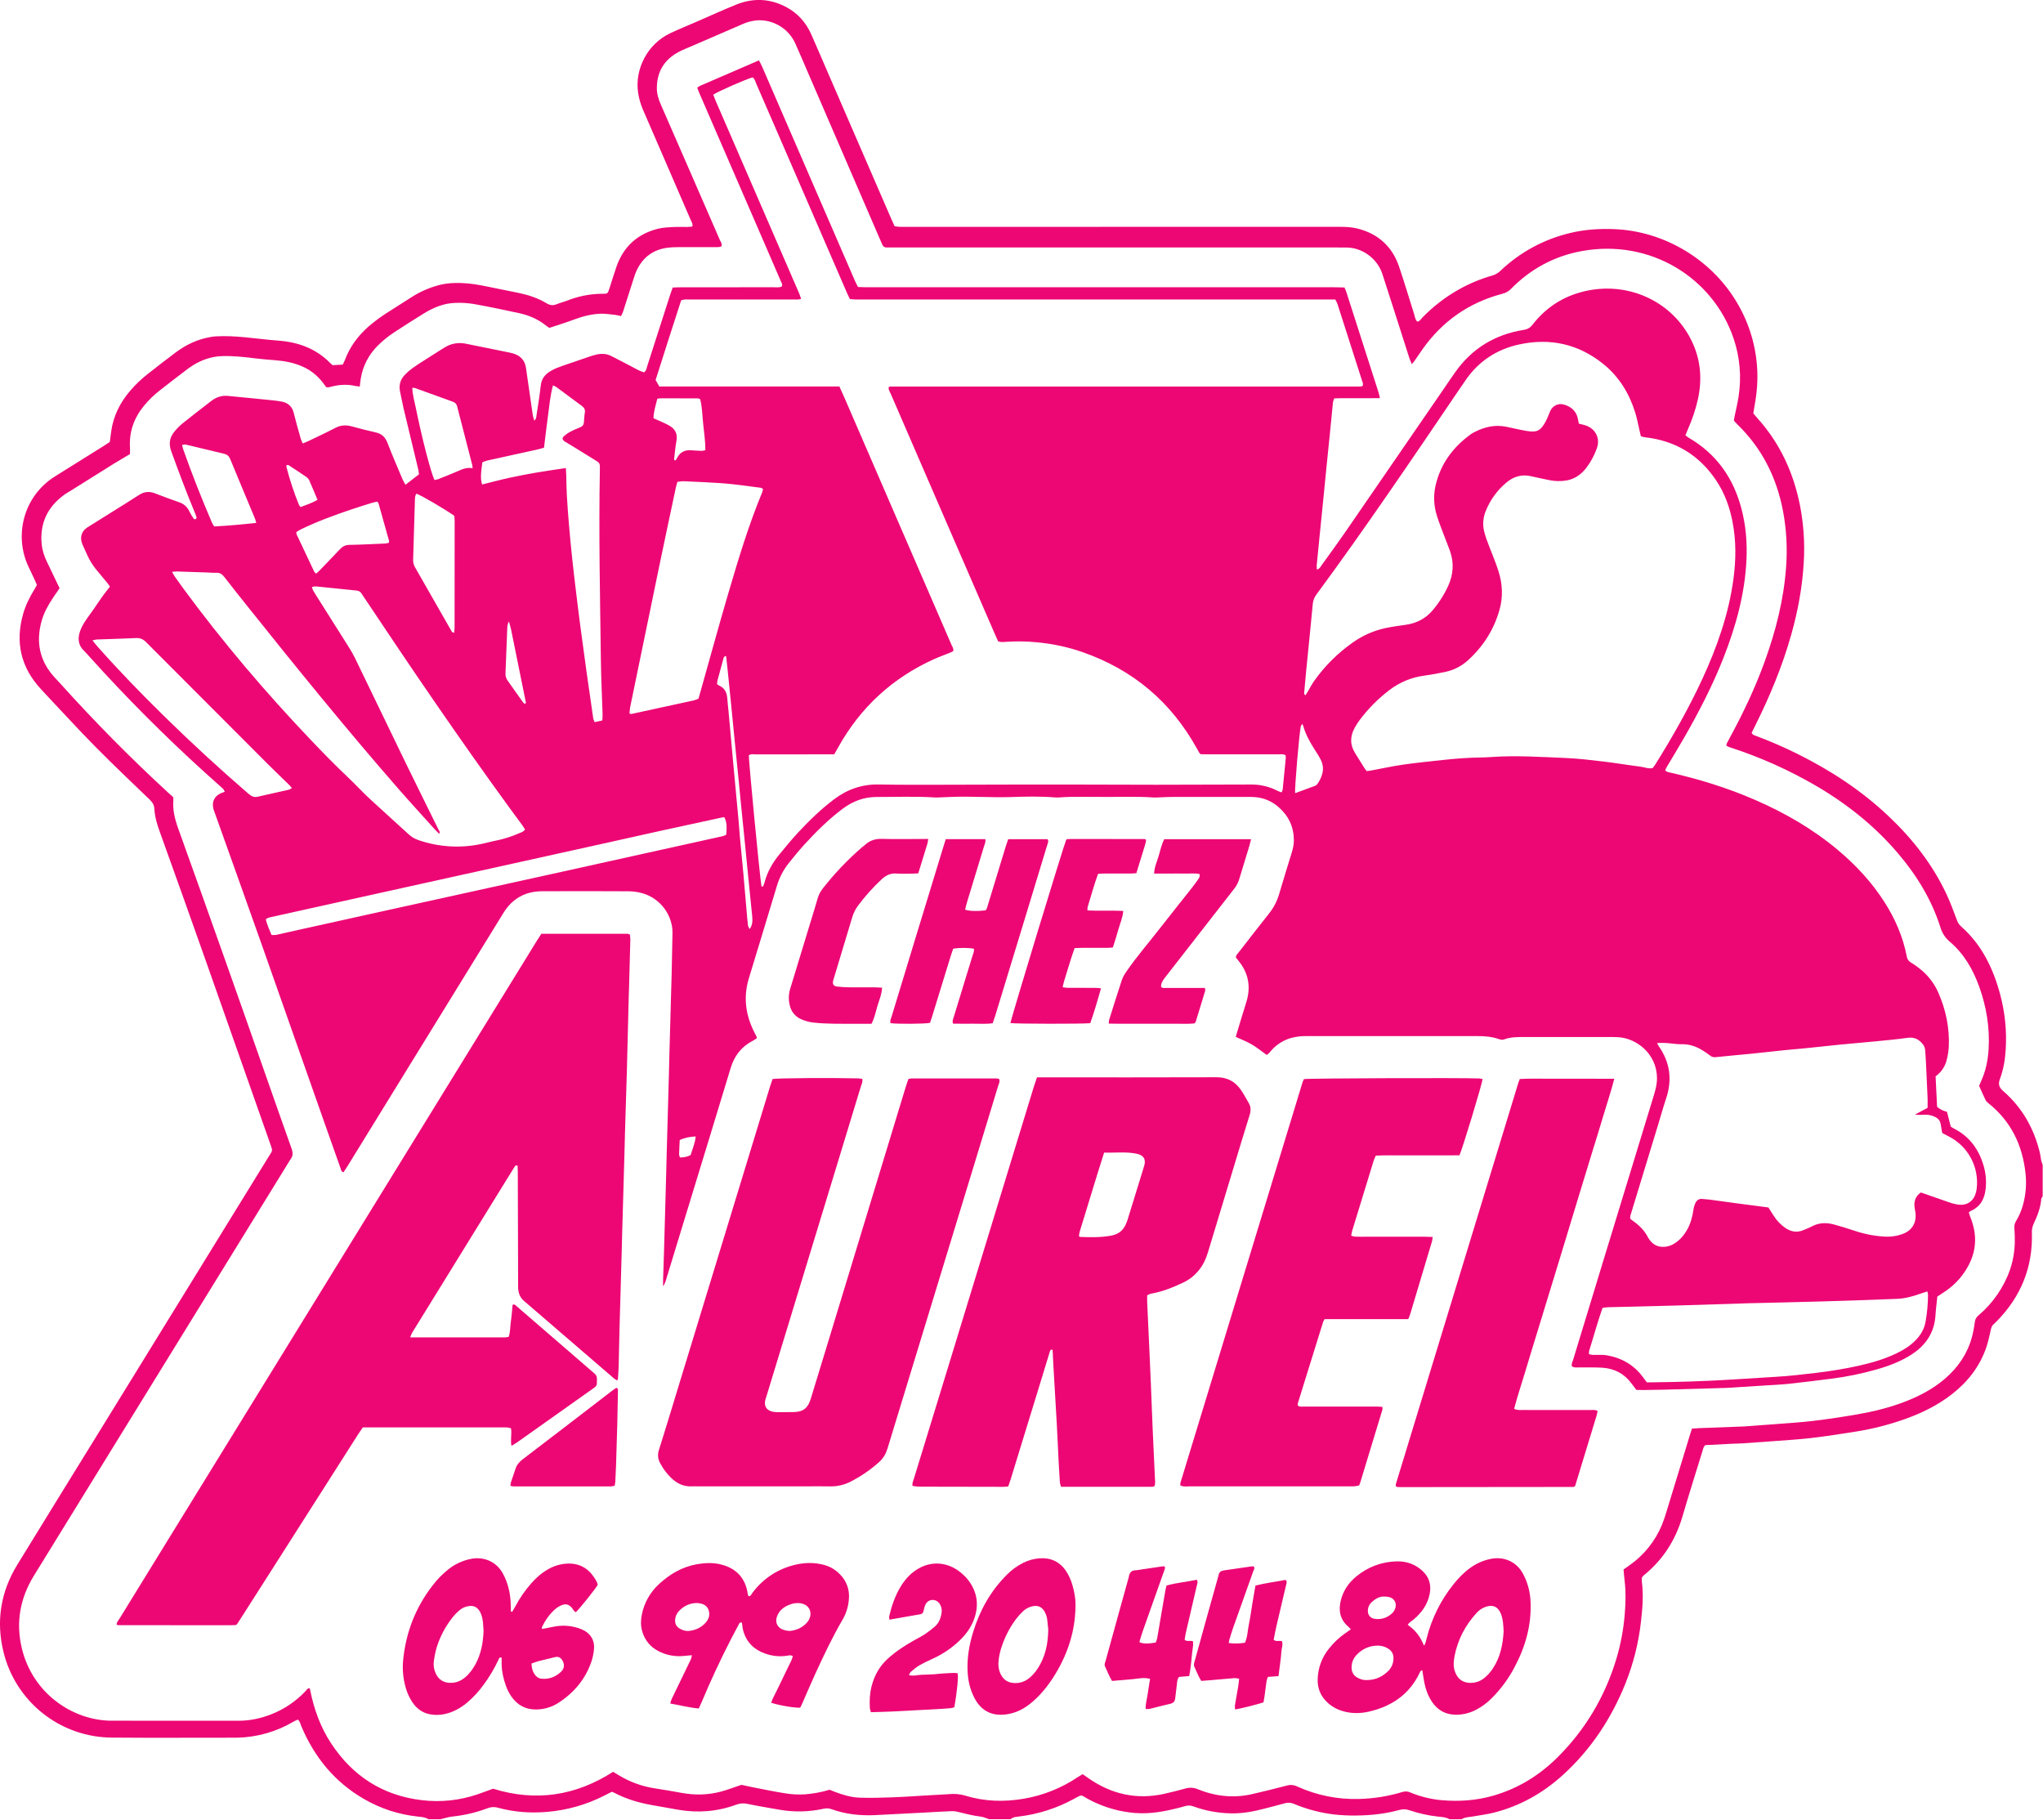<svg xmlns="http://www.w3.org/2000/svg" width="3017" height="2687" viewBox="0 0 3017 2687" fill="none"><g clip-path="url(#clip0_1137_1245)"><path d="M3016.51 1766.38C3015.78 1767.81 3014.51 1769.21 3014.4 1770.69C3013.4 1783.56 3008.75 1795.31 3003.35 1806.78C3001.34 1810.96 3000.39 1815.57 3000.59 1820.2C3002.16 1871.2 2984.4 1914.68 2948.74 1951C2947.37 1952.45 2945.92 1953.83 2944.4 1955.13C2941.67 1957.38 2940.65 1960.27 2939.9 1963.7C2937.99 1972.47 2936.12 1981.32 2933.21 1989.78C2923.51 2018.03 2905.84 2040.59 2882.43 2058.84C2861.43 2075.2 2837.87 2086.68 2812.97 2095.56C2789.45 2103.92 2765.21 2110.09 2740.56 2114C2718.56 2117.51 2696.56 2120.9 2674.4 2123.51C2655.89 2125.69 2637.25 2126.71 2618.66 2128.14C2603.39 2129.31 2588.11 2130.39 2572.82 2131.37C2567.5 2131.72 2562.16 2131.73 2556.82 2131.99C2543.82 2132.63 2530.91 2133.31 2518.1 2133.99C2515.37 2136.89 2514.87 2140.23 2513.91 2143.36C2504.15 2175.18 2494.04 2206.91 2484.73 2238.87C2474.65 2273.51 2456.34 2302.53 2428.43 2325.44C2427.66 2326.11 2426.92 2326.77 2426.21 2327.44C2425.75 2327.91 2425.37 2328.44 2424.67 2329.36C2424.53 2331.54 2424.53 2333.73 2424.67 2335.91C2427.1 2355.26 2425.6 2374.59 2423.42 2393.76C2419.91 2425.58 2412.09 2456.78 2400.17 2486.49C2379.25 2538.23 2349.17 2583.76 2307.71 2621.33C2278.09 2648.15 2244.08 2667.25 2205.14 2676.91C2195.49 2679.3 2185.53 2680.43 2175.73 2682.25C2169.9 2683.33 2163.73 2683.06 2158.45 2686.39H2140.45C2135.4 2683.39 2129.6 2683.11 2124.07 2682.55C2109.52 2681.01 2095.18 2677.85 2081.32 2673.14C2076.61 2671.47 2071.5 2671.3 2066.69 2672.67C2046.03 2678.36 2024.89 2680.73 2003.54 2680.91C1992.55 2681.12 1981.56 2680.62 1970.63 2679.43C1950.13 2677.02 1930.06 2671.76 1911.01 2663.81C1906.77 2661.87 1901.96 2661.51 1897.48 2662.81C1886.93 2665.81 1876.27 2668.38 1865.67 2671.17C1849.84 2675.33 1833.78 2678.1 1817.38 2677.72C1798.72 2677.34 1780.25 2673.92 1762.69 2667.59C1758.68 2665.96 1754.23 2665.77 1750.09 2667.05C1744.7 2668.72 1739.17 2669.94 1733.69 2671.29C1712.23 2676.55 1690.69 2679.37 1668.46 2676.4C1646.64 2673.66 1625.54 2666.83 1606.26 2656.26C1595.46 2650.26 1598.51 2649.51 1586.61 2655.98C1561.51 2669.84 1534 2678.77 1505.55 2682.31C1501.02 2682.86 1496.19 2683 1492.45 2686.31H1460.45C1456.37 2685 1452.36 2683 1448.19 2682.52C1436.89 2681.21 1425.98 2678.34 1414.99 2675.66C1412.13 2674.86 1409.16 2674.45 1406.19 2674.46C1393.19 2674.96 1380.19 2675.74 1367.27 2676.46C1342.32 2677.77 1317.37 2679.15 1292.42 2680.34C1270.26 2681.4 1248.51 2679.01 1227.55 2671.44C1223.79 2670.14 1219.73 2669.98 1215.88 2671C1194.68 2675.65 1172.77 2676.13 1151.39 2672.41C1135.39 2669.61 1119.26 2666.95 1103.31 2663.65C1097.86 2662.48 1092.19 2662.95 1087 2665C1059.21 2675.17 1030.62 2677.42 1001.47 2672.38C988.69 2670.17 975.93 2667.85 963.15 2665.6C943.72 2662.17 924.93 2656.74 907.4 2647.46C906.24 2646.84 904.97 2646.46 903.52 2645.86L892.89 2651.28C866.148 2664.99 836.957 2673.27 807 2675.64C783 2677.58 759 2675.89 735.68 2669.48C730.604 2667.94 725.157 2668.16 720.22 2670.1C703.414 2676.44 685.864 2680.59 668 2682.46C662.11 2683.08 656.37 2685.03 650.56 2686.38H632.56C627.56 2683.19 621.78 2683 616.25 2682.38C588.671 2679.39 562.02 2670.68 538 2656.8C494.45 2631.8 464.37 2595.05 445 2549.12C443.61 2545.84 443.13 2542.01 439.75 2539.25C437.66 2540.25 435.52 2541.06 433.59 2542.25C408.263 2557.22 379.503 2565.4 350.09 2566C288.43 2565.95 226.76 2566.39 165.09 2565.87C128.107 2565.64 92.265 2553.04 63.27 2530.08C34.275 2507.12 13.795 2475.12 5.09 2439.18C-6.01 2393.62 1.04 2350.5 25.6 2310.5C67.6 2242.08 109.707 2173.72 151.92 2105.42C233.547 1972.93 315.15 1840.46 396.73 1708C402.89 1698 403.02 1700.28 398.95 1688.73C367.35 1598.9 335.727 1509.08 304.08 1419.27C281.554 1355.55 258.844 1291.88 235.95 1228.27C231.95 1217.27 228.57 1206.1 227.95 1194.37C227.65 1188.57 225.07 1184.65 221.01 1180.74C194.1 1154.87 167.01 1129.19 140.78 1102.63C115.78 1077.26 91.7 1050.89 67.24 1024.95C64.95 1022.52 62.74 1020.03 60.47 1017.59C30.73 985.59 22.25 948.45 34.14 906.59C37.81 893.68 43.78 881.79 50.78 870.38C51.99 868.38 53.09 866.38 54.49 863.88C53.4 861.32 52.32 858.58 51.09 855.88C48.09 849.53 45.09 843.22 42.09 836.88C20.55 791.37 34.02 733.19 81.09 703.53C105.04 688.43 129.09 673.53 153.09 658.53C156.18 656.6 159.19 654.53 162.16 652.59C162.86 647.28 163.49 642.36 164.16 637.45C167.26 614.26 177.39 594.34 192.47 576.75C200.078 567.891 208.538 559.802 217.73 552.6C231.35 541.9 245.03 531.26 258.88 520.85C274.26 509.3 291.24 501.12 310.34 497.77C312.948 497.267 315.582 496.914 318.23 496.71C332.57 495.86 346.82 496.66 361.13 497.96C377.7 499.47 394.13 501.77 410.79 502.96C440.1 505.09 466.73 514.63 487.85 536.3C488.77 537.25 489.85 538.07 491.28 539.3L506.11 538.4C507.11 536.23 508.31 534.26 509.11 532.15C516.45 512.31 528.63 495.9 544.42 482.01C554.026 473.751 564.276 466.271 575.07 459.64C585.77 452.89 596.41 446.05 607.07 439.24C620.77 430.328 635.916 423.869 651.83 420.15C661.34 418 670.95 417.67 680.62 417.91C693.99 418.23 707.09 420.54 720.15 423.25C735.77 426.5 751.44 429.51 767.06 432.79C781.14 435.79 794.69 440.38 807.06 447.79C812.11 450.79 816.64 451.56 822.06 449.23C826.93 447.14 832.23 446.06 837.15 444.07C853.559 437.47 871.055 433.991 888.74 433.81C890.4 433.81 892.07 433.81 893.74 433.74C894.748 433.745 895.733 433.437 896.559 432.858C897.385 432.28 898.011 431.459 898.35 430.51C899.19 428.34 899.91 426.12 900.63 423.9C903.91 413.77 906.93 403.54 910.47 393.49C920.92 363.86 941.63 345.24 972.01 337.69C979.01 335.94 986.51 335.69 993.8 335.28C1001.09 334.87 1008.46 335.28 1015.8 335.14C1018.06 335.14 1020.3 334.69 1022.43 334.46C1023.43 330.33 1021.17 327.54 1019.9 324.59C1008.6 298.27 997.227 271.983 985.78 245.73C973.734 217.93 961.687 190.127 949.64 162.32C946.045 154.076 943.566 145.39 942.27 136.49C937.37 102.75 955.39 65.06 990.27 48.81C1002.94 42.92 1015.88 37.61 1028.71 32.05C1048.24 23.57 1067.63 14.72 1087.36 6.73C1112.17 -3.27 1136.82 -2.27 1160.63 10.22C1177.75 19.22 1190.11 32.9 1197.93 50.54C1205.49 67.54 1212.79 84.75 1220.21 101.86C1252.13 175.493 1284.06 249.123 1316 322.75C1317.58 326.41 1319.26 330.03 1321.05 334.03C1323.35 334.35 1325.58 334.83 1327.83 334.94C1331.16 335.1 1334.5 334.99 1337.83 334.99C1551.48 334.99 1765.12 334.973 1978.76 334.94C1987.76 334.94 1996.76 335.43 2005.51 337.7C2035.51 345.53 2055.96 364.13 2065.96 393.4C2073.96 416.71 2080.8 440.4 2088.31 463.85C2089.5 467.58 2089.82 471.76 2092.91 474.92C2096.73 474.53 2098.28 471.2 2100.48 468.92C2116.05 452.875 2133.82 439.121 2153.25 428.07C2169.17 419.007 2186.13 411.893 2203.75 406.88C2208.22 405.626 2212.3 403.267 2215.62 400.02C2244.49 372.488 2280.17 353.151 2319 344C2340.22 338.87 2361.7 337.51 2383.43 338.34C2458.74 341.22 2526.03 383.69 2562.62 442.83C2581.09 472.322 2592.09 505.869 2594.68 540.57C2596.21 560.69 2594.59 580.48 2590.87 600.2C2590.26 603.45 2589.8 606.74 2589.21 610.39C2591.09 612.63 2592.92 614.97 2594.91 617.16C2628.25 653.93 2648.27 697.26 2658 745.6C2663.56 773.755 2665.45 802.509 2663.65 831.15C2661.55 867.15 2655.02 902.51 2645.2 937.24C2631.93 984.24 2613.3 1029.03 2591.45 1072.58C2589.82 1075.83 2588.26 1079.11 2586.76 1082.16C2588.2 1085.37 2590.94 1085.83 2593.33 1086.73C2613.88 1094.5 2634.06 1103.15 2653.75 1112.92C2702.67 1137.19 2748.02 1166.71 2787.92 1204.25C2823.68 1237.9 2853.64 1275.94 2874.59 1320.58C2880.37 1332.91 2885 1345.8 2889.84 1358.58C2890.97 1362.05 2892.97 1365.18 2895.63 1367.68C2926.63 1394.9 2943.63 1430.2 2953.96 1469.24C2960.9 1495.38 2963.61 1522.46 2961.96 1549.45C2961.07 1564.45 2958.67 1579.32 2953.34 1593.45C2950.5 1600.94 2952.24 1605.96 2958.04 1610.97C2986.49 1635.57 3003.93 1666.78 3012.59 1703.13C3013.36 1706.35 3013.49 1709.71 3014.19 1712.95C3014.74 1715.5 3015.73 1717.95 3016.52 1720.45L3016.51 1766.38ZM255.75 1177.11C255.945 1178.43 256.052 1179.77 256.07 1181.11C254.75 1195.72 258.13 1209.45 263.07 1223.11C286.504 1288.29 309.777 1353.52 332.89 1418.81C352.144 1473.1 371.274 1527.43 390.28 1581.81C403.65 1619.81 416.9 1657.87 430.5 1695.81C432.74 1702.07 433.01 1707.37 428.56 1712.51C428.181 1713.05 427.846 1713.63 427.56 1714.23L147 2169.44C114.667 2221.92 82.334 2274.4 50 2326.89C29.71 2359.94 23.18 2395.47 32.08 2433.37C47.98 2501.06 108 2540.82 164.61 2540.91C227.27 2541.02 289.94 2540.91 352.61 2540.97C369.51 2540.97 385.61 2537.38 401.24 2531.2C420.2 2523.67 437.27 2512.06 451.24 2497.2C452.89 2495.46 454.03 2492.58 457.41 2493.13C457.69 2494.26 457.97 2495.21 458.16 2496.18C463.72 2524.18 473.37 2550.7 489.16 2574.67C520.89 2622.81 565.32 2651.35 622.61 2658.23C650.516 2661.65 678.835 2658.69 705.43 2649.57C713.27 2646.89 721.01 2643.92 728.15 2641.32C791.64 2661.04 850.39 2651.62 905.4 2616.39C908.4 2618.18 910.94 2619.69 913.47 2621.25C929.966 2631.36 948.332 2638.04 967.47 2640.89C980.61 2642.89 993.73 2645.18 1006.82 2647.55C1026.45 2651.11 1045.96 2650.69 1065.19 2645.46C1075.1 2642.76 1084.73 2639.03 1094.92 2635.62C1099.83 2636.68 1105.33 2637.97 1110.86 2639.04C1126.86 2642.13 1142.86 2645.55 1158.86 2648.04C1168.72 2649.73 1178.74 2650.27 1188.72 2649.64C1201.04 2648.71 1213.22 2646.44 1225.04 2642.86C1227.82 2643.97 1230.58 2645.12 1233.37 2646.17C1244.95 2650.5 1256.87 2654.11 1269.19 2654.55C1285.49 2655.13 1301.84 2654.66 1318.19 2654.05C1336.83 2653.34 1355.44 2651.98 1374.06 2650.91C1383.38 2650.38 1392.7 2650 1402 2649.32C1409.95 2648.56 1417.96 2649.33 1425.62 2651.57C1453.83 2660.29 1482.62 2661.1 1511.62 2656.17C1540.29 2651.32 1567.59 2640.41 1591.7 2624.17C1593.88 2622.72 1596.19 2621.46 1598.84 2619.87L1607.05 2625.64C1641.05 2649.36 1678.15 2657.93 1718.88 2648.99C1729.59 2646.64 1740.21 2643.87 1750.8 2640.99C1756.8 2639.25 1763.22 2639.66 1768.95 2642.16C1795.22 2652.72 1822.36 2655.73 1850.18 2649.06C1866.99 2645.06 1883.84 2641.13 1900.53 2636.65C1905.59 2635.19 1911.01 2635.71 1915.71 2638.08C1944.31 2651.1 1975.51 2657.4 2006.92 2656.47C2028.58 2655.96 2050.07 2652.52 2070.8 2646.24C2074.56 2644.94 2078.66 2645.11 2082.3 2646.71C2097.37 2653.03 2113.34 2656.96 2129.62 2658.36C2154.98 2660.47 2180.15 2658.77 2204.83 2651.71C2241.55 2641.21 2273.01 2621.85 2299.96 2595.12C2341.24 2554.12 2369.96 2505.58 2386.84 2450C2393.37 2428.29 2397.56 2405.95 2399.35 2383.36C2400.69 2367.02 2401.13 2350.77 2399.18 2334.47C2398.52 2328.9 2398.1 2323.3 2397.57 2317.61C2400.57 2315.52 2403.23 2313.61 2405.94 2311.71C2427.43 2296.77 2444.18 2275.99 2454.23 2251.82C2457.06 2244.71 2459.54 2237.45 2461.64 2230.09C2473.17 2192.53 2484.65 2154.96 2496.09 2117.37C2496.85 2114.89 2497.68 2112.43 2498.61 2109.55C2502.24 2109.32 2505.51 2109.04 2508.79 2108.91C2530.79 2108.07 2552.77 2107.25 2574.72 2106.44C2576.38 2106.37 2578.04 2106.22 2579.72 2106.1C2594.01 2105.05 2608.29 2104.1 2622.57 2102.92C2640.82 2101.47 2659.13 2100.44 2677.3 2098.24C2699.08 2095.61 2720.82 2092.35 2742.44 2088.6C2765.72 2084.6 2788.7 2079.04 2810.87 2070.68C2833.04 2062.32 2854.08 2051.5 2872.25 2035.87C2891.43 2019.37 2905.2 1999.29 2911.95 1974.78C2913.93 1967.38 2915.38 1959.85 2916.3 1952.25C2916.52 1950.29 2917.12 1948.4 2918.08 1946.68C2919.05 1944.96 2920.34 1943.46 2921.9 1942.25C2932.59 1933.2 2942.01 1922.74 2949.9 1911.16C2965.64 1888.03 2974.81 1862.67 2975.34 1834.5C2975.48 1827.5 2975.2 1820.5 2974.75 1813.5C2974.41 1809.85 2975.27 1806.18 2977.21 1803.07C2981.56 1795.95 2984.89 1788.26 2987.13 1780.23C2991.57 1764.82 2992.96 1748.7 2991.2 1732.76C2986.69 1691.19 2969.93 1656.11 2936.92 1629.53C2935.15 1628.11 2933.22 1626.53 2932.25 1624.53C2928.88 1617.71 2925.91 1610.69 2922.62 1603.38C2923.41 1601.54 2924.27 1599.38 2925.25 1597.29C2932.36 1581.96 2935.73 1565.71 2936.7 1548.97C2938.52 1517.26 2933.47 1486.54 2922.7 1456.74C2913.48 1431.3 2900.25 1408.31 2879.37 1390.61C2872.78 1385.12 2867.97 1377.79 2865.56 1369.55C2852.49 1328.27 2830.23 1292.12 2802.24 1259.38C2767.89 1219.2 2727.1 1186.76 2681.53 1160.21C2642.08 1137.26 2600.33 1118.53 2556.97 1104.31C2554.19 1103.39 2551.31 1102.79 2549.28 1100.66C2549.33 1099.91 2549.48 1099.18 2549.71 1098.47C2551.06 1095.79 2552.47 1093.14 2553.9 1090.47C2573.84 1053.86 2591.74 1016.3 2605.95 977.07C2622.36 931.79 2634.18 885.51 2637.63 837.23C2639.71 809.625 2638.18 781.868 2633.07 754.66C2623.63 705.21 2602.14 662.06 2565.71 626.79C2563.83 624.97 2562.17 622.93 2560.46 621.04C2560.87 618.68 2561.16 616.72 2561.55 614.78C2563.48 605.33 2565.85 595.95 2567.32 586.43C2572.01 557.342 2569.51 527.548 2560.03 499.65C2529.65 410.11 2436.83 351.96 2335.13 370.9C2294.73 378.43 2260.01 397.36 2231.2 426.75C2227.7 430.285 2223.27 432.755 2218.42 433.87C2169.08 446.87 2129.87 474.4 2100.48 516.03C2096.64 521.47 2092.99 527.03 2089.17 532.51C2088.07 534.08 2086.72 535.51 2084.82 537.73C2083.41 534.21 2082.17 531.57 2081.29 528.83C2073.14 503.497 2065.03 478.123 2056.94 452.71C2051.76 436.54 2046.58 420.37 2041.29 404.24C2033.83 381.51 2011.29 365.45 1988.29 365.53C1983.63 365.53 1978.96 365.45 1974.29 365.45H1319.29C1315.96 365.45 1312.63 365.45 1309.29 365.45C1307.96 365.55 1306.63 365.214 1305.5 364.492C1304.37 363.771 1303.51 362.703 1303.04 361.45C1301.74 358.39 1300.34 355.36 1299.04 352.31L1192.81 106.46C1186.73 92.4 1180.81 78.27 1174.51 64.3C1169.71 53.582 1161.77 44.569 1151.75 38.446C1141.73 32.324 1130.09 29.379 1118.36 30C1110.72 30.595 1103.24 32.542 1096.28 35.75C1071.25 46.583 1046.21 57.416 1021.15 68.25C1015.05 70.9 1008.79 73.25 1002.91 76.35C981.14 87.7 970 105.64 970 130.35C970 138.86 972.51 146.72 975.89 154.42C991.777 190.733 1007.63 227.067 1023.45 263.42C1036.63 293.64 1049.8 323.867 1062.95 354.1C1064.22 357.05 1066.58 359.81 1065.47 363.7C1062.12 365.43 1058.47 364.9 1054.83 364.91C1036.83 364.96 1018.83 364.91 1000.83 364.97C996.154 364.944 991.48 365.182 986.83 365.68C964.38 368.29 948.74 380.25 939.54 400.75C938.238 403.812 937.107 406.943 936.15 410.13C930.75 426.93 925.43 443.76 919.99 460.54C919.152 462.655 918.17 464.71 917.05 466.69C913.91 466.05 911.34 465.3 908.72 465.02C901.79 464.28 894.82 463.11 887.89 463.25C873.8 463.54 860.33 467.14 847.12 472.08C835.32 476.5 823.24 480.17 811.18 484.2C809.29 482.86 807.62 481.8 806.09 480.58C794.4 471.22 780.96 465.53 766.5 462.39C744.41 457.59 722.26 452.94 700.01 448.97C690.817 447.443 681.491 446.874 672.18 447.27C655.48 447.81 640.35 454.03 626.27 462.63C611.78 471.48 597.54 480.74 583.27 489.97C573.992 495.9 565.394 502.831 557.63 510.64C544.53 523.665 535.851 540.476 532.82 558.7C532.17 562.58 531.82 566.51 531.3 570.81C529.187 570.658 527.083 570.388 525 570C512 566.93 499.23 568.05 486.52 571.69C485.02 572.11 483.3 571.75 481.74 571.75C479.74 569.08 478.01 566.65 476.18 564.3C468.408 554.217 458.212 546.263 446.54 541.18C433.59 535.49 419.92 532.95 405.89 531.88C396.27 531.15 386.65 530.39 377.08 529.2C360.53 527.14 343.99 525.29 327.29 525.89C323.634 526.011 319.991 526.399 316.39 527.05C301.69 529.73 288.61 536.14 276.78 545.05C263.234 555.31 249.77 565.68 236.39 576.16C227.679 582.895 219.74 590.576 212.72 599.06C197.98 617.06 190.5 637.52 191.95 660.99C192.15 664.28 191.95 667.59 191.95 670.49C183.38 675.6 175.04 680.4 166.88 685.49C146.794 697.983 126.75 710.54 106.75 723.16C102.52 725.82 98.11 728.24 94.11 731.16C69.62 749.33 58.51 773.51 61.62 804.04C62.54 813.13 65.43 821.56 69.35 829.72C75.6 842.69 81.74 855.57 88 868.59C84.9 873.08 81.81 877.41 78.87 881.83C71.64 892.7 65.16 904 61.58 916.6C52.58 948.27 58.49 976.54 81.17 1000.87C83.9 1003.8 86.66 1006.69 89.33 1009.67C140.19 1066.21 193.62 1120.21 249.62 1171.67C251.81 1173.68 254.06 1175.62 255.75 1177.11Z" fill="#ED0774"/><path d="M2858.39 1589.35C2859.15 1605 2859.87 1619.61 2860.59 1634.35C2864.66 1638.1 2869.43 1640.21 2875.27 1641.88L2880.84 1663.79C2882.59 1664.79 2884.24 1665.94 2886 1666.79C2908.76 1678.48 2922.32 1697.46 2929.35 1721.57C2932.53 1732.48 2933.55 1743.91 2932.35 1755.21C2930.83 1770.15 2924.66 1781.95 2910.22 1788.21C2909.22 1788.81 2908.28 1789.5 2907.41 1790.28C2907.86 1792.11 2908.42 1793.91 2909.07 1795.68C2923.48 1829.59 2917.07 1860.12 2893.99 1887.84C2886.82 1896.21 2878.41 1903.43 2869.06 1909.27C2866.28 1911.06 2863.53 1912.89 2860.95 1914.59C2860 1924.04 2858.8 1932.96 2858.26 1941.91C2856.73 1967.18 2844.55 1985.91 2823.74 1999.61C2807.99 2009.97 2790.61 2016.61 2772.67 2021.83C2749.97 2028.39 2726.8 2033.13 2703.35 2036.03C2682.88 2038.63 2662.41 2041.22 2641.89 2043.4C2629.98 2044.67 2617.98 2045.15 2606.02 2045.93C2588.73 2047.04 2571.45 2048.13 2554.16 2049.19C2552.5 2049.3 2550.83 2049.47 2549.16 2049.51C2518.85 2050.38 2488.54 2051.24 2458.22 2052.07C2447.56 2052.36 2436.89 2052.5 2426.22 2052.63C2422.93 2052.63 2419.64 2052.48 2416.46 2052.4C2413.94 2049.06 2411.69 2046.19 2409.56 2043.24C2398.9 2028.53 2384.22 2020.85 2366.38 2019.68C2354.76 2018.91 2343.06 2019.4 2331.38 2019.22C2328.14 2019.16 2324.71 2019.97 2321.31 2017.58C2320.25 2014.03 2322.31 2010.69 2323.31 2007.36C2337.31 1961.15 2351.38 1914.96 2365.51 1868.81C2391.09 1785.06 2416.67 1701.32 2442.26 1617.57C2444.78 1609.29 2446.98 1600.99 2446.96 1592.15C2446.87 1555.94 2416.36 1532.91 2389.42 1531.6C2385.1 1531.39 2380.76 1531.34 2376.42 1531.34C2334.42 1531.34 2292.42 1531.34 2250.42 1531.34C2240.42 1531.34 2230.42 1531.34 2220.86 1534.99C2218.94 1535.72 2216.23 1535.33 2214.18 1534.6C2203.98 1531.01 2193.53 1529.97 2182.76 1529.99C2098.09 1530.11 2013.43 1530.11 1928.76 1529.99C1921.43 1529.87 1914.11 1530.76 1907.02 1532.63C1896.04 1535.68 1886.12 1541.73 1878.38 1550.1C1875.92 1552.71 1874.02 1555.97 1870.54 1557.76C1863.12 1552.47 1856.16 1546.76 1848.48 1542.26C1841.11 1537.95 1833.01 1534.9 1824.85 1531.12C1827.75 1521.5 1830.49 1512.29 1833.29 1503.12C1835.72 1495.12 1838.29 1487.23 1840.67 1479.26C1847.48 1456.83 1843.67 1436.5 1828.61 1418.38C1827.34 1416.85 1826.15 1415.26 1825.01 1413.8C1825.42 1409.9 1828.15 1407.72 1830.13 1405.17C1844.64 1386.48 1859.13 1367.76 1873.84 1349.24C1880.75 1340.67 1885.89 1330.81 1888.97 1320.24C1894.82 1300.1 1901.12 1280.09 1907.27 1260.04C1909.27 1253.64 1910.79 1247.2 1910.72 1240.44C1910.52 1220.6 1902.78 1204.44 1887.72 1191.44C1876.33 1181.67 1863.19 1177.04 1848.34 1176.83C1842.68 1176.76 1837.01 1176.76 1831.34 1176.76C1799 1176.76 1766.67 1176.7 1734.34 1176.76C1726.02 1176.76 1717.7 1177.3 1709.34 1177.58C1707.68 1177.7 1706.01 1177.73 1704.34 1177.68C1676.71 1175.68 1649.04 1177.13 1621.34 1176.75C1607.67 1176.57 1594.01 1176.68 1580.34 1176.75C1576.02 1176.75 1571.69 1177.14 1567.34 1177.34C1564.68 1177.61 1562.01 1177.71 1559.34 1177.64C1537.34 1175.77 1515.34 1176.17 1493.39 1176.97C1464.39 1178.03 1435.46 1175.61 1406.5 1176.73C1400.5 1176.96 1394.5 1177.24 1388.5 1177.46C1385.84 1177.64 1383.17 1177.68 1380.5 1177.58C1351.86 1175.76 1323.19 1176.92 1294.5 1176.86C1275.91 1176.86 1259.36 1183.09 1244.5 1194.22C1223.29 1210.06 1204.69 1228.65 1186.94 1248.13C1179.1 1256.75 1171.76 1265.85 1164.49 1274.97C1156.62 1284.91 1150.75 1296.28 1147.21 1308.46C1133.61 1354.09 1119.45 1399.55 1105.73 1445.15C1097.73 1471.93 1100.86 1497.81 1113.19 1522.73C1114.66 1525.73 1116.19 1528.64 1117.62 1531.61C1117.75 1531.88 1117.62 1532.27 1117.57 1533.19C1115.65 1534.41 1113.57 1535.98 1111.21 1537.19C1094.58 1545.81 1084.4 1559.31 1078.99 1577.19C1058.09 1646.35 1036.84 1715.41 1015.74 1784.51C1004.94 1819.84 994.15 1855.18 983.37 1890.51C982.461 1893.71 981.057 1896.75 979.21 1899.51C979.21 1896.36 979.13 1893.2 979.21 1890.05C979.62 1876.73 980.13 1863.41 980.52 1850.05C981.66 1810.41 982.773 1770.77 983.86 1731.12C984.1 1722.45 984.27 1713.79 984.51 1705.12C985.617 1664.81 986.74 1624.49 987.88 1584.18C988.14 1574.52 988.3 1564.86 988.57 1555.18C989.67 1515.85 990.773 1476.54 991.88 1437.25C992.4 1417.59 992.6 1397.92 993.09 1378.25C993.72 1352.81 976.26 1326.65 948.27 1318.92C941.859 1317.14 935.243 1316.21 928.59 1316.14C885.923 1315.9 843.257 1315.88 800.59 1316.07C775.7 1316.19 756.59 1326.73 743.36 1348.24C688.6 1437.38 633.74 1526.46 578.78 1615.47C556.94 1650.93 535.11 1686.4 513.29 1721.87C511.38 1724.97 509.29 1727.96 507.29 1731.04C503.69 1730.2 503.64 1727.16 502.83 1724.91C495.417 1704.24 488.083 1683.53 480.83 1662.77C449.543 1573.88 418.25 1485 386.95 1396.12C363.95 1331.12 340.68 1266.27 317.54 1201.34C316.545 1198.87 315.694 1196.34 314.99 1193.77C312.73 1183.95 316.64 1175.88 325.73 1171.51C327.5 1170.66 329.44 1170.16 332.05 1169.23C330.91 1167.38 330.26 1165.56 329 1164.4C320.14 1156.31 311.11 1148.4 302.22 1140.4C242.52 1086.32 185.632 1029.21 131.78 969.301C129.33 966.571 126.97 963.731 124.3 961.241C115.3 952.851 114.47 942.721 118.3 931.891C120.013 927.202 122.261 922.725 125 918.551C129.12 912.101 133.81 906.021 138.18 899.731C142.55 893.441 146.71 887.011 151.18 880.791C154.64 875.951 158.42 871.341 162.36 866.241C161.02 864.331 159.8 862.421 158.36 860.641C156.5 858.291 154.52 856.031 152.58 853.741C134.4 832.211 133.51 830.581 122.17 804.871C119.29 798.321 118.64 792.141 122.17 785.771C124.17 782.151 127.41 779.771 130.83 777.671C141.57 771.004 152.297 764.284 163.01 757.511C177.12 748.661 191.35 739.991 205.3 730.891C212.96 725.891 220.57 725.261 228.97 728.531C240.75 733.121 252.61 737.531 264.55 741.661C267.89 742.7 270.966 744.449 273.567 746.788C276.168 749.127 278.233 752 279.62 755.211C281.55 759.07 283.78 762.772 286.29 766.281C286.63 766.791 288.24 766.941 288.95 766.591C289.342 766.347 289.668 766.01 289.899 765.611C290.131 765.212 290.262 764.762 290.28 764.301C289.829 762.358 289.193 760.463 288.38 758.641C275.68 728.211 264.13 697.341 252.89 666.341C249.12 655.941 250.17 646.641 256.94 638.181C260.637 633.458 264.831 629.147 269.45 625.321C283.45 614.031 297.78 603.141 311.99 592.101C319.41 586.341 327.72 583.671 337.18 584.681C348.77 585.901 360.37 586.951 371.96 588.081C380.91 588.951 389.86 589.781 398.79 590.751C404.756 591.244 410.693 592.035 416.58 593.121C424.98 594.911 430.99 599.881 433.42 608.401C435.06 614.161 436.42 620.011 437.94 625.791C439.94 633.181 442 640.561 444.17 647.911C445.015 650.259 445.986 652.559 447.08 654.801C450.2 653.501 452.94 652.501 455.56 651.241C468.75 644.881 482.07 638.751 495.03 631.941C502.95 627.781 510.71 627.251 519.13 629.541C531 632.751 542.91 635.921 554.92 638.541C564 640.541 569.06 645.741 572.37 654.371C579.27 672.371 587.02 690.101 594.52 707.901C595.64 710.571 597.28 713.041 598.79 715.821L618.71 700.431C618.551 698.334 618.274 696.247 617.88 694.181C610.59 663.751 603.17 633.351 595.93 602.901C594 594.811 592.65 586.581 590.83 578.461C588.7 568.881 591.1 560.571 597.76 553.601C601.2 549.977 604.962 546.674 609 543.731C615.2 539.251 621.72 535.191 628.16 531.051C636 526.051 643.9 521.051 651.78 516.051C653.46 514.981 655.16 513.921 656.88 512.911C666.049 507.231 677.048 505.284 687.61 507.471C700.66 510.091 713.69 512.771 726.73 515.411C735.52 517.201 744.34 518.891 753.12 520.761C756.054 521.354 758.924 522.228 761.69 523.371C765.275 524.789 768.462 527.057 770.976 529.98C773.49 532.903 775.255 536.394 776.12 540.151C776.879 543.736 777.456 547.358 777.85 551.001C780.85 571.761 783.77 592.531 786.85 613.281C787.413 615.944 788.141 618.569 789.03 621.141C792.1 618.571 791.96 615.401 792.39 612.621C794.6 598.131 796.96 583.621 798.59 569.111C799.59 560.371 803.81 554.111 810.71 549.441C814.89 546.733 819.345 544.473 824 542.701C831.1 539.891 838.41 537.601 845.64 535.101C853.5 532.391 861.34 529.641 869.22 527.001C872.984 525.667 876.812 524.522 880.69 523.571C888.01 521.931 895.32 522.081 902.16 525.481C911.69 530.221 921.08 535.261 930.55 540.131C937.33 543.611 943.82 547.731 950.99 549.871C954.51 547.611 954.7 544.041 955.69 540.961C966.823 506.414 977.927 471.858 989 437.291C990.31 433.191 991.8 429.161 993.38 424.601C997.56 424.461 1001.52 424.221 1005.47 424.221C1051.14 424.221 1096.8 424.204 1142.47 424.171C1146.41 424.171 1150.47 424.821 1154.17 423.271C1156.24 420.331 1154.29 418.041 1153.29 415.711C1143.53 393.044 1133.75 370.424 1123.94 347.851C1093.61 277.851 1063.27 207.878 1032.94 137.931C1031.77 135.231 1030.82 132.431 1029.7 129.491C1030.8 128.556 1031.98 127.725 1033.23 127.011C1062.23 114.441 1091.17 101.921 1120.76 89.121C1122.51 92.561 1124.14 95.361 1125.42 98.311C1151.67 158.811 1177.89 219.314 1204.08 279.821C1223.54 324.741 1243.01 369.661 1262.49 414.581C1263.79 417.581 1265.38 420.471 1267.04 423.811C1271.35 423.951 1275.3 424.181 1279.25 424.181C1309.59 424.181 1339.92 424.181 1370.25 424.181H1970.25C1975.25 424.181 1980.19 424.381 1985.48 424.501C1986.59 427.241 1987.74 429.591 1988.48 432.061C2004.28 481.194 2020.05 530.338 2035.78 579.491C2036.57 581.951 2036.97 584.491 2037.78 587.901C2025.78 588.151 2014.54 587.971 2003.26 588.041C1992.32 588.111 1981.37 587.821 1970.26 588.281C1969.49 590.821 1968.6 592.641 1968.41 594.531C1966.87 609.441 1965.5 624.371 1964.02 639.281C1962.36 655.851 1960.61 672.421 1958.95 688.991C1957.32 705.231 1955.77 721.481 1954.15 737.721C1952.44 754.961 1950.71 772.194 1948.95 789.421C1947.42 804.671 1945.86 819.911 1944.4 835.161C1944.39 837.136 1944.54 839.109 1944.84 841.061C1948.84 839.911 1950.02 836.961 1951.68 834.661C1963.56 818.161 1975.59 801.771 1987.12 785.031C2035.52 714.791 2083.85 644.494 2132.12 574.141C2137.78 565.901 2143.34 557.591 2149.12 549.441C2173.92 514.441 2207.77 493.921 2249.91 487.191C2255.73 486.261 2259.51 484.191 2262.99 479.681C2281.07 456.311 2304.32 440.161 2332.73 431.971C2400.34 412.461 2470.15 443.591 2498.97 505.071C2511.91 532.701 2513.81 561.431 2507.09 590.951C2503.75 605.224 2499.09 619.157 2493.17 632.571C2491.73 635.891 2490.39 639.251 2488.9 642.831C2490.29 643.999 2491.75 645.087 2493.26 646.091C2534.56 669.871 2559.77 705.701 2571.72 751.281C2578.19 775.931 2580.26 801.081 2579.09 826.571C2576.76 877.121 2563.4 925.031 2545 971.781C2528.86 1012.78 2508.64 1051.78 2486.7 1089.96C2478.56 1104.1 2470.02 1118.02 2461.7 1132.06C2460.7 1133.76 2459.87 1135.56 2459.04 1137.15C2460.85 1140.05 2463.57 1140.15 2466.15 1140.77C2509.07 1150.49 2550.97 1163.44 2591.37 1180.98C2635.59 1200.18 2677.02 1224.07 2714.07 1255.15C2740.78 1277.57 2764.29 1302.87 2783.07 1332.37C2798.8 1357.05 2810.3 1383.49 2815.82 1412.31C2816.09 1414.26 2816.83 1416.12 2817.96 1417.73C2819.1 1419.34 2820.6 1420.66 2822.35 1421.57C2826.35 1423.99 2830.19 1426.66 2833.85 1429.57C2846.4 1439.08 2856.29 1451.66 2862.58 1466.1C2873.68 1491.54 2879.11 1518.1 2877.88 1545.84C2877.49 1551.82 2876.59 1557.76 2875.19 1563.59C2873.08 1574 2867.07 1583.22 2858.39 1589.35ZM1239.58 570.731C1242.44 577.071 1244.96 582.501 1247.34 587.991C1281.11 665.904 1314.86 743.818 1348.59 821.731C1367.39 865.124 1386.19 908.508 1404.98 951.881C1406.25 954.811 1408.57 957.561 1407.64 961.641C1406.04 962.391 1404.3 963.291 1402.49 964.021C1394.78 967.141 1386.92 969.921 1379.35 973.341C1317.8 1001.15 1270.61 1044.58 1237.76 1103.63C1235.83 1107.08 1233.87 1110.5 1231.94 1113.9H1220.34C1185.67 1113.9 1151.01 1113.92 1116.34 1113.96C1112.82 1113.96 1109.01 1112.87 1105.84 1115.37C1105.64 1124.45 1121.44 1288.65 1124.44 1308.37C1124.51 1308.8 1125.26 1309.13 1125.68 1309.49C1126.21 1309.07 1126.94 1308.78 1127.16 1308.27C1127.95 1306.45 1128.62 1304.57 1129.16 1302.66C1133.16 1287.59 1140.67 1274.29 1150.47 1262.32C1159.55 1251.24 1168.64 1240.13 1178.37 1229.64C1194.93 1211.8 1212.37 1194.87 1231.89 1180.17C1251.41 1165.47 1273.15 1157.93 1297.89 1158.42C1326.54 1158.99 1355.21 1158.85 1383.89 1158.84C1421.53 1158.84 1459.17 1158.6 1496.82 1158.54C1528.82 1158.48 1560.82 1158.48 1592.82 1158.54C1630.82 1158.6 1668.82 1158.83 1706.82 1158.82C1753.49 1158.82 1800.15 1158.7 1846.82 1158.47C1860.86 1158.21 1874.73 1161.52 1887.14 1168.08C1888.94 1168.87 1890.79 1169.53 1892.67 1170.08C1893.36 1168.18 1894.08 1166.99 1894.21 1165.74C1895.81 1150.17 1897.34 1134.59 1898.81 1119.02C1898.79 1117.71 1898.64 1116.41 1898.35 1115.13C1894.69 1113.13 1890.96 1113.92 1887.35 1113.91C1852.68 1113.85 1818.02 1113.85 1783.35 1113.91C1779.73 1113.91 1776.1 1113.74 1772.96 1113.67C1772.29 1113.1 1771.67 1112.46 1771.12 1111.77C1769.93 1109.77 1768.83 1107.71 1767.7 1105.67C1729.49 1036.45 1673.04 988.848 1598.36 962.861C1576.64 955.348 1554.09 950.513 1531.2 948.461C1516.91 947.032 1502.53 946.754 1488.2 947.631C1483.65 947.941 1478.98 948.631 1474.06 947.201C1472 942.591 1469.94 938.071 1467.96 933.511L1359.06 682.391C1344.49 648.778 1329.94 615.164 1315.41 581.551C1314.03 578.341 1311.47 575.301 1312.55 571.381C1312.99 571.241 1313.31 571.121 1313.63 571.051C1313.96 570.975 1314.29 570.925 1314.63 570.901C1314.96 570.901 1315.3 570.841 1315.63 570.831H2005.51H2007.51H2008.51C2008.84 570.831 2009.17 570.771 2009.51 570.731C2009.85 570.71 2010.18 570.663 2010.51 570.591C2010.83 570.493 2011.13 570.362 2011.42 570.201C2011.71 570.051 2011.99 569.881 2012.26 569.721C2013.54 566.961 2012.16 564.511 2011.36 562.011C1999.29 524.278 1987.2 486.551 1975.08 448.831C1974.17 446.564 1973.12 444.356 1971.94 442.221H1272.94C1269.61 442.221 1266.27 442.291 1262.94 442.221C1260.35 442.151 1257.76 441.891 1255.13 441.711C1253.79 438.961 1252.54 436.621 1251.49 434.191C1223.27 369.124 1195.07 304.048 1166.88 238.961C1150.21 200.461 1133.51 161.974 1116.76 123.501C1115.34 120.241 1114.69 116.391 1111.35 114.281C1102.59 116.471 1060.17 135.051 1053.35 139.801C1054.45 142.671 1055.5 145.801 1056.8 148.741C1080.23 202.821 1103.68 256.894 1127.14 310.961C1144.77 351.588 1162.4 392.218 1180.01 432.851C1181.16 435.521 1182.01 438.341 1183.01 441.351C1178.78 442.791 1175.11 442.211 1171.54 442.211C1120.55 442.258 1069.55 442.278 1018.54 442.271C1014.62 442.271 1010.54 441.601 1005.85 443.651C993.283 482.318 980.73 521.461 968.19 561.081C969.99 564.281 971.74 567.391 973.61 570.731H1239.58ZM2331.49 625.581C2335.66 626.701 2339.61 627.351 2343.23 628.811C2357.18 634.431 2363.23 648.331 2358.05 662.271C2354.34 672.639 2349.05 682.373 2342.37 691.131C2334.9 700.661 2325.45 707.371 2313.5 709.451C2304.93 710.926 2296.16 710.753 2287.65 708.941C2278.87 707.091 2270.05 705.371 2261.32 703.291C2247.59 700.031 2235.46 703.501 2224.94 712.291C2211.26 723.607 2200.64 738.175 2194.05 754.661C2190.18 763.961 2189.32 774.238 2191.59 784.051C2193.47 792.221 2196.46 799.941 2199.49 807.691C2204.1 819.461 2208.95 831.181 2212.81 843.201C2218.94 862.321 2219.81 881.831 2214.18 901.291C2205.85 930.171 2190.26 954.641 2168.08 974.811C2158.72 983.455 2147.21 989.424 2134.75 992.091C2124.35 994.301 2113.88 996.271 2103.35 997.671C2084.77 1000.12 2067.15 1007.35 2052.22 1018.67C2035.18 1031.56 2020.08 1046.81 2007.37 1063.98C2005.01 1067.21 2002.85 1070.58 2000.9 1074.07C1993.48 1087.07 1993.32 1099.97 2001.54 1112.77C2006.04 1119.77 2010.33 1126.91 2014.78 1133.95C2015.78 1135.59 2017.11 1137.05 2018.35 1138.67C2020.63 1138.36 2022.6 1138.18 2024.53 1137.83C2040.53 1134.83 2056.53 1131.38 2072.6 1129.04C2091.69 1126.28 2110.91 1124.45 2130.09 1122.31C2148.63 1120.24 2167.22 1118.87 2185.88 1118.54C2190.88 1118.45 2195.88 1118.34 2200.88 1117.97C2237.88 1115.28 2274.88 1117.73 2311.77 1119.29C2330.7 1120.08 2349.59 1122.37 2368.42 1124.59C2386.58 1126.74 2404.61 1129.88 2422.76 1132.14C2428.61 1132.86 2434.28 1135.66 2440.63 1134.14C2441.97 1132.31 2443.46 1130.52 2444.68 1128.56C2470.22 1087.56 2494.13 1045.56 2514.36 1001.65C2535.89 954.881 2552.83 906.651 2559.82 855.301C2563.67 827.031 2563.97 798.831 2558.54 770.751C2554.4 749.321 2547.2 728.961 2535.13 710.611C2509.98 672.371 2474.62 650.734 2429.06 645.701C2427.06 645.344 2425.09 644.856 2423.16 644.241C2422.43 641.101 2421.78 638.241 2421.1 635.311C2419.03 626.571 2417.45 617.681 2414.78 609.131C2405.93 580.831 2390.96 556.281 2367.72 537.511C2330.86 507.761 2288.72 498.631 2242.87 508.761C2209.36 516.161 2182.41 534.231 2163.18 563.111C2159.67 568.381 2156 573.541 2152.44 578.771C2084.17 679.411 2016.08 780.171 1943.91 878.081C1940.91 882.082 1939.09 886.841 1938.66 891.821C1937.16 907.061 1935.72 922.311 1934.21 937.561C1932.43 955.451 1930.58 973.341 1928.83 991.241C1927.82 1001.51 1926.88 1011.8 1926.03 1022.09C1925.91 1023.55 1925.35 1025.43 1928.03 1026.56C1928.97 1025.02 1929.97 1023.45 1930.93 1021.84C1934.16 1016.41 1936.99 1010.69 1940.66 1005.57C1956.3 983.492 1975.62 964.265 1997.77 948.731C2012.21 938.481 2028.57 931.256 2045.87 927.491C2055.62 925.421 2065.53 924.071 2075.41 922.701C2091.59 920.471 2105.2 913.701 2115.78 901.041C2125.07 890.107 2132.79 877.938 2138.73 864.881C2146.14 848.401 2147.41 831.471 2141.48 814.281C2138.99 807.041 2135.98 799.991 2133.31 792.821C2129.47 782.541 2125.31 772.341 2122.03 761.881C2117.36 747.515 2116.61 732.163 2119.86 717.411C2127.21 685.121 2145.69 660.131 2172.4 640.971C2174.05 639.843 2175.77 638.84 2177.57 637.971C2192.17 630.461 2207.47 626.871 2223.88 630.081C2233.66 632.001 2243.34 634.461 2253.16 636.151C2268.16 638.731 2274.43 637.641 2282.56 622.461C2284.28 619.251 2285.56 615.801 2287.04 612.461C2287.83 610.631 2288.42 608.701 2289.29 606.911C2293.2 598.781 2301.43 594.911 2310.09 597.541C2321.09 600.921 2328.48 607.971 2330.44 619.801C2330.77 621.751 2331.14 623.681 2331.49 625.581ZM2447.05 1540.21C2448.44 1542.82 2448.93 1544.01 2449.65 1545.04C2466.3 1568.86 2469.65 1594.46 2460.47 1621.98C2456.35 1634.28 2452.89 1646.8 2449.11 1659.22C2435.92 1702.55 2422.72 1745.85 2409.52 1789.1C2408.46 1792.56 2407.03 1795.93 2407.4 1799.6C2408.66 1800.65 2409.61 1801.6 2410.7 1802.32C2420.45 1809.02 2428.7 1817.05 2434.01 1827.86C2434.49 1828.73 2435.04 1829.57 2435.65 1830.35C2441.07 1838.04 2448.35 1841.74 2457.87 1841.17C2463.22 1840.79 2468.38 1839.05 2472.87 1836.12C2480.68 1831.26 2486.48 1824.48 2491.08 1816.59C2496.54 1807.22 2499.19 1796.98 2500.78 1786.36C2501.21 1783.08 2502.11 1779.89 2503.46 1776.87C2505.61 1772.36 2509.16 1769.63 2514.69 1770.53C2517.63 1771.01 2520.69 1770.9 2523.69 1771.29C2536.55 1773 2549.38 1774.84 2562.24 1776.56C2578.71 1778.76 2595.24 1780.9 2611.48 1783.04C2614.4 1787.61 2616.99 1791.88 2619.79 1796.04C2624.16 1802.77 2629.78 1808.59 2636.35 1813.19C2644.61 1818.75 2653.35 1820.6 2662.84 1816.62C2667.13 1814.81 2671.54 1813.22 2675.63 1811.02C2686.26 1805.31 2697.3 1805.09 2708.57 1808.24C2718.49 1811.01 2728.4 1813.87 2738.14 1817.24C2752.32 1822.07 2767.08 1825.02 2782.03 1826.01C2791.36 1826.7 2800.73 1825.41 2809.53 1822.23C2823.97 1816.96 2830.71 1805.23 2828.53 1789.93C2828.01 1786.31 2827.07 1782.7 2827.09 1779.08C2827.09 1771.75 2829.8 1765.55 2836.69 1760.89C2850.31 1765.63 2864.14 1770.36 2877.9 1775.27C2883.57 1777.27 2889.19 1778.88 2895.32 1779.09C2904.37 1779.41 2913.1 1774.52 2916.86 1764.42C2918.03 1761.31 2918.8 1758.06 2919.16 1754.75C2920.9 1739.27 2917.87 1723.63 2910.46 1709.93C2903.06 1696.22 2891.64 1685.11 2877.74 1678.08C2874.52 1676.43 2871.33 1674.73 2868.18 1673.08C2867.36 1668.42 2866.54 1664.19 2865.87 1659.94C2865.01 1654.43 2861.68 1651.03 2856.75 1648.94C2852.51 1646.98 2847.89 1645.98 2843.22 1646.02C2838.74 1646.17 2834.22 1646.74 2827.99 1645.8L2846.55 1635.94C2846.55 1630.61 2846.71 1625.94 2846.55 1621.33C2845.99 1607.33 2845.33 1593.33 2844.66 1579.41C2844.21 1570.09 2843.84 1560.77 2843.07 1551.48C2842.92 1548.51 2842 1545.64 2840.4 1543.13C2834.8 1535.45 2827.78 1531.05 2817.4 1532.5C2800.94 1534.81 2784.35 1536.26 2767.8 1537.9C2751.25 1539.54 2734.66 1540.9 2718.1 1542.49C2710.48 1543.21 2702.88 1544.07 2695.27 1544.87C2685.34 1545.87 2675.42 1547.01 2665.49 1547.98C2655.88 1548.92 2646.25 1549.63 2636.66 1550.62C2620.44 1552.29 2604.25 1554.2 2588.03 1555.83C2569.82 1557.65 2551.58 1559.18 2533.38 1561.09C2531.92 1561.27 2530.43 1561.14 2529.02 1560.71C2527.61 1560.28 2526.3 1559.56 2525.18 1558.6C2521.5 1555.75 2517.65 1553.1 2513.67 1550.68C2504.38 1545.11 2494.51 1541.68 2483.41 1541.97C2478.12 1542.13 2472.79 1541.29 2467.49 1540.81C2460.71 1540.03 2453.87 1539.83 2447.05 1540.21ZM254.05 844.471C256.05 847.801 257.05 849.841 258.33 851.701C262.33 857.428 266.4 863.114 270.54 868.761C328.44 947.531 391.61 1021.87 459 1092.64C476.9 1111.44 495 1130.04 513.91 1147.88C525.47 1158.8 536.19 1170.67 548 1181.4C566.493 1198.21 584.953 1215.05 603.38 1231.92C607.528 1235.78 612.446 1238.71 617.81 1240.52C647.859 1250.94 680.195 1252.89 711.28 1246.17C718.43 1244.67 725.47 1242.62 732.64 1241.26C744.376 1238.87 755.819 1235.22 766.77 1230.37C769.77 1229.12 773.17 1228.37 775.33 1224.81C774.01 1222.81 772.7 1220.5 771.16 1218.39C764.68 1209.51 758.1 1200.71 751.63 1191.82C677.92 1090.54 607.48 987.001 538.07 882.751C536.59 880.531 535.07 878.361 533.62 876.111C531.86 873.301 529.31 872.311 526.1 872.001C507.56 870.181 489.03 868.191 470.49 866.341C467.35 866.031 464.07 865.341 460.6 867.101C461.84 871.501 464.06 874.811 466.15 878.101C482.3 903.731 498.57 929.311 514.69 954.961C518.112 960.272 521.24 965.767 524.06 971.421C549.34 1023.54 574.4 1075.77 599.72 1127.87C615.44 1160.2 631.52 1192.36 647.34 1224.65C648.22 1226.44 650.28 1228.19 648.66 1231.29C646.28 1228.92 644.09 1226.92 642.11 1224.73C623.84 1204.42 605.35 1184.3 587.4 1163.73C511.83 1077.09 439.4 987.871 367.65 898.061C355.38 882.701 343.12 867.331 331.08 851.801C327.95 847.801 324.59 845.541 319.32 845.801C314.68 846.051 310 845.491 305.32 845.331C290.353 844.824 275.377 844.334 260.39 843.861C258.81 843.851 257.2 844.181 254.07 844.471H254.05ZM2846.14 1907C2842.95 1908 2840.14 1908.89 2837.4 1909.86C2825.76 1913.98 2813.92 1917.5 2801.52 1917.98C2763.9 1919.43 2726.27 1920.72 2688.63 1921.85C2651.99 1922.92 2615.35 1923.66 2578.7 1924.56C2577.03 1924.56 2575.37 1924.71 2573.7 1924.76C2540.39 1925.76 2507.09 1926.95 2473.78 1927.88C2440.78 1928.8 2407.78 1929.49 2374.85 1930.34C2372.25 1930.41 2369.66 1930.93 2366.55 1931.34C2359.13 1952.23 2353.49 1973.44 2346.89 1994.34C2346.56 1995.99 2346.4 1997.66 2346.42 1999.34C2349.82 2001.2 2353.18 2000.59 2356.42 2000.7C2361.75 2000.89 2367.19 2000.39 2372.42 2001.26C2394.71 2005.01 2413.05 2015.54 2426.52 2033.98C2428.26 2036.37 2430.06 2038.71 2431.94 2041.22C2435.19 2041.22 2438.17 2041.22 2441.14 2041.22C2479.8 2040.78 2518.43 2039.57 2557.01 2037.16C2578.61 2035.81 2600.21 2034.39 2621.82 2033.16C2642.1 2031.98 2662.26 2029.63 2682.42 2027.22C2703.25 2024.73 2723.92 2021.39 2744.42 2016.84C2763.61 2012.56 2782.42 2007.17 2800.27 1998.65C2810.53 1993.74 2820.17 1987.86 2828.27 1979.73C2836.27 1971.73 2841.82 1962.46 2843.67 1951.2C2845.97 1938.07 2847.15 1924.77 2847.22 1911.44C2847.01 1909.93 2846.65 1908.44 2846.14 1907ZM1031.46 1031.75C1032.63 1027.65 1033.83 1023.52 1034.99 1019.37C1048.37 971.971 1061.35 924.461 1075.22 877.201C1090.13 826.441 1105.35 775.741 1125.65 726.761C1126.16 725.249 1126.55 723.701 1126.83 722.131C1125.54 721.361 1124.77 720.551 1123.91 720.431C1112.71 718.881 1101.51 717.301 1090.29 715.971C1081.37 714.921 1072.43 713.921 1063.47 713.371C1045.53 712.261 1027.57 711.371 1009.62 710.621C1006.72 710.491 1003.78 711.191 1000.38 711.561C999.49 714.791 998.57 717.561 997.96 720.451C989.82 758.861 981.61 797.261 973.62 835.711C959.207 905.111 944.877 974.541 930.63 1044C930.14 1047.11 929.806 1050.24 929.63 1053.38C930.89 1053.95 931.55 1054.53 932.05 1054.38C962.903 1047.71 993.743 1041.01 1024.57 1034.27C1026.92 1033.58 1029.22 1032.74 1031.46 1031.75ZM889.46 1063.88C889.64 1060.5 889.96 1057.88 889.88 1055.29C889.07 1029.29 887.74 1003.34 887.39 977.361C886.16 883.361 884.11 789.431 885.83 695.451C886.07 682.761 886.45 684.281 876.4 677.941C863.4 669.771 850.28 661.941 837.27 653.841C834.82 652.321 831.69 651.401 830.69 647.591C831.13 646.701 831.43 645.221 832.33 644.471C835.047 642.043 838.002 639.896 841.15 638.061C846.146 635.402 851.306 633.064 856.6 631.061C860.24 629.691 861.95 627.341 862.29 623.711C862.72 619.061 862.76 614.351 863.6 609.791C864.44 605.231 863.05 602.191 859.4 599.521C846.76 590.291 834.26 580.861 821.66 571.571C820.038 570.613 818.343 569.784 816.59 569.091C812.39 584.441 811.27 599.691 809.16 614.751C807 630.191 805.28 645.691 803.37 661.161C799.57 662.161 796.37 663.161 793.18 663.861C768.51 669.311 743.82 674.671 719.18 680.161C716.822 680.845 714.516 681.697 712.28 682.711C709.75 700.601 709.65 708.001 711.92 715.411C725.38 712.101 738.82 708.491 752.4 705.521C765.98 702.551 779.77 699.961 793.53 697.591C807.29 695.221 821.07 693.361 835.63 691.161C835.84 694.771 836.08 697.681 836.17 700.591C836.47 710.591 836.49 720.591 837.05 730.591C837.857 744.891 838.877 759.178 840.11 773.451C841.517 790.044 843.087 806.621 844.82 823.181C846.45 838.751 848.3 854.291 850.17 869.831C852.36 888.011 854.59 906.191 856.98 924.351C859.893 946.464 862.893 968.568 865.98 990.661C869.26 1014.07 872.623 1037.46 876.07 1060.85C876.33 1062.64 877.37 1064.32 878.17 1066.38L889.46 1063.88ZM401 1380.61C404.48 1380.98 407.999 1380.69 411.37 1379.75C421.72 1377.32 432.13 1375.1 442.51 1372.75C486.65 1362.98 530.787 1353.22 574.92 1343.45C618.413 1333.85 661.91 1324.27 705.41 1314.71C748.91 1305.15 792.393 1295.58 835.86 1286C876.747 1276.96 917.637 1267.9 958.53 1258.82C994.883 1250.78 1031.22 1242.74 1067.53 1234.69C1069.26 1234.15 1070.94 1233.43 1072.53 1232.55C1073.63 1218.91 1072.95 1212.94 1069.58 1206.68C1068.42 1206.85 1067.13 1206.96 1065.87 1207.23C1035.66 1213.77 1005.45 1220.33 975.24 1226.91C946.35 1233.26 917.51 1239.8 888.63 1246.2C844.17 1256.06 799.707 1265.9 755.24 1275.71L651.06 1298.71C619.02 1305.82 586.92 1312.92 554.76 1320C503.813 1331.33 452.86 1342.63 401.9 1353.89C398.65 1354.61 395.36 1355.04 392.49 1357.5C394.41 1365.52 397.72 1373 401 1380.61ZM136.51 945.611C139.8 949.611 141.77 952.251 143.94 954.701C175.37 990.111 208.29 1024.09 242.08 1057.24C282.3 1096.7 323.737 1134.84 366.39 1171.65C370.64 1175.34 374.64 1177.9 380.65 1176.48C395.85 1172.88 411.15 1169.69 426.39 1166.21C427.85 1165.88 429.12 1164.73 431.04 1163.65C429.34 1161.65 428.16 1160.15 426.78 1158.8C416.54 1148.8 406.15 1138.9 396.02 1128.8C335.907 1068.71 275.863 1008.57 215.89 948.361C211.52 943.971 207.14 941.931 200.96 942.221C181.65 943.131 162.33 943.611 143.02 944.321C141.44 944.371 139.91 944.911 136.47 945.631L136.51 945.611ZM615 729.001C612.62 732.071 612.81 735.861 612.69 739.381C611.75 768.331 611 797.291 610.09 826.241C609.92 830.243 610.891 834.21 612.89 837.681C630.73 868.881 648.563 900.084 666.39 931.291C667.14 932.611 667.8 934.361 670.63 934.211C670.86 931.771 671.29 929.281 671.3 926.781C671.373 874.174 671.407 821.561 671.4 768.941C671.4 766.341 670.97 763.751 670.79 761.621C656 751.231 622.69 731.781 615 729.001ZM378.39 772.221C377.53 769.221 377.17 767.281 376.39 765.481C364.28 736.311 352 707.181 340 678.001C338.16 673.541 335.46 671.111 330.77 670.001C312.01 665.631 293.32 661.001 274.57 656.541C272.92 656.151 271.02 656.821 268.82 657.031C269.64 660.031 270.13 662.271 270.89 664.451C283.72 700.861 297.98 736.711 313.2 772.181C314.125 773.983 315.171 775.72 316.33 777.381C336.83 776.381 357 774.431 378.39 772.221ZM641.63 708.821C643.488 708.545 645.32 708.121 647.11 707.551C656.38 703.881 665.68 700.261 674.81 696.271C682.07 693.101 689.18 689.661 697.94 691.441C697.875 689.923 697.715 688.409 697.46 686.911C689.98 657.911 682.46 628.961 675.03 599.911C674.09 596.231 671.97 594.351 668.54 593.131C650.08 586.541 631.67 579.801 613.22 573.131C611.79 572.817 610.334 572.64 608.87 572.601C609.21 583.501 612.23 593.341 614.26 603.311C623.21 647.481 636.62 699.001 641.63 708.821ZM557.24 740.681C554.34 741.371 551.41 741.901 548.59 742.781C538.76 745.831 528.91 748.861 519.15 752.171C493.64 760.811 468.34 769.991 444.08 781.811C441.78 782.931 439.66 784.441 437.56 785.701C437.593 786.891 437.768 788.073 438.08 789.221C446.693 807.601 455.36 825.958 464.08 844.291C464.57 845.291 465.8 845.991 466.94 847.071C468.76 845.391 470.28 844.131 471.63 842.731C481.76 832.191 492 821.681 502 811.001C505.84 806.931 510 804.721 515.9 804.611C533.53 804.311 551.15 803.361 568.77 802.611C570.556 802.409 572.322 802.058 574.05 801.561C574.36 800.311 574.78 799.561 574.63 799.051C569.483 780.484 564.273 761.921 559 743.361C558.544 742.389 557.951 741.486 557.24 740.681ZM970.69 588.681C968.28 598.631 965.24 607.681 965 617.631C969 619.381 972.71 620.881 976.29 622.561C980.79 624.691 985.44 626.621 989.64 629.251C997.43 634.131 1000.64 641.111 999.01 650.531C997.44 659.361 996.62 668.331 995.53 677.251C995.37 678.541 995.39 679.951 997.66 679.871C998.43 678.621 999.37 677.271 1000.13 675.871C1004.29 667.941 1010.89 664.391 1019.74 664.871C1025.06 665.161 1030.37 665.621 1035.74 665.781C1037.59 665.831 1039.46 665.181 1041.66 664.781C1041.66 651.631 1039.83 639.101 1038.48 626.591C1037.13 614.081 1037.1 601.451 1033.95 589.301C1032.91 588.833 1031.81 588.497 1030.69 588.301C1012.69 588.214 994.69 588.168 976.69 588.161C975.07 588.121 973.44 588.431 970.69 588.721V588.681ZM1106.85 1372C1107.62 1370.97 1108.33 1369.89 1108.97 1368.77C1112.29 1361.77 1110.97 1354.4 1110.21 1347.14C1108.45 1329.25 1106.61 1311.37 1104.83 1293.49C1103.25 1277.59 1101.71 1261.68 1100.12 1245.78C1098.4 1228.56 1096.62 1211.34 1094.91 1194.12C1093.29 1177.89 1091.75 1161.65 1090.14 1145.42C1088.4 1127.86 1086.6 1110.31 1084.85 1092.76C1083.27 1076.86 1081.74 1060.95 1080.16 1045.05C1078.41 1027.5 1076.64 1009.95 1074.85 992.401C1074.05 984.521 1073.14 976.651 1072.29 968.811C1069.06 969.001 1068.72 971.071 1068.2 972.981C1065.31 983.571 1062.39 994.161 1059.56 1004.76C1059.19 1006.56 1058.93 1008.37 1058.79 1010.2C1059.7 1010.95 1060.67 1011.62 1061.7 1012.2C1070.04 1015.78 1073.39 1022.5 1074.01 1031.14C1074.46 1037.45 1075.25 1043.73 1075.82 1050.03C1078.08 1074.89 1080.28 1099.76 1082.57 1124.62C1085.16 1152.8 1087.87 1180.96 1090.46 1209.14C1091.31 1218.42 1091.85 1227.73 1092.71 1237.01C1094.36 1254.91 1096.21 1272.79 1097.84 1290.7C1099.5 1308.93 1100.98 1327.18 1102.57 1345.42C1103.17 1352.42 1103.75 1359.35 1104.57 1366.29C1104.77 1368.07 1105.88 1369.69 1106.85 1372ZM1912.56 1171.25C1923.07 1167.4 1932.68 1163.92 1942.24 1160.32C1943.48 1159.82 1944.54 1158.98 1945.32 1157.9C1953.08 1146.58 1956.91 1134.59 1950.2 1121.42C1947.49 1116.1 1944.13 1111.11 1940.92 1106.06C1934.11 1095.36 1928.02 1084.34 1924.59 1072.06C1924.19 1070.97 1923.73 1069.9 1923.21 1068.86C1921.81 1071.1 1921.03 1071.86 1920.88 1072.67C1918.46 1085.68 1911.8 1162.9 1912.56 1171.27V1171.25ZM751.63 917.801C748.94 922.161 749.2 925.921 749.04 929.441C748.11 951.061 747.41 972.691 746.47 994.311C746.272 998.31 747.498 1002.25 749.93 1005.43C757.14 1015.43 764.16 1025.54 771.31 1035.57C772.41 1037.12 773.31 1039.08 775.66 1039.16C776.02 1038.66 776.75 1038.1 776.66 1037.7C769.36 1001.53 762.027 965.368 754.66 929.221C753.91 925.731 752.82 922.311 751.63 917.801ZM468.9 738.101C464.68 728.101 460.9 718.891 456.9 709.811C455.976 707.698 454.514 705.863 452.66 704.491C443.92 698.491 435 692.631 426.08 686.831C425.45 686.421 424.31 686.781 423.18 686.781C422.99 687.769 422.943 688.78 423.04 689.781C427.962 708.766 434.128 727.407 441.5 745.581C441.95 746.681 443.04 747.531 444.04 748.741C452.27 745.481 460.49 743.001 468.9 738.101ZM1019.9 1705.67C1022.57 1696.67 1026.37 1688.21 1027.4 1678.17C1018.85 1678.55 1011.28 1679.94 1003.79 1683.48C1003.44 1690.66 1003.03 1697.62 1002.85 1704.59C1002.85 1706.07 1003.63 1707.59 1004.09 1709.17C1009.57 1709.36 1015 1708.15 1019.89 1705.67H1019.9Z" fill="#ED0774"/><path d="M605.76 1974.85C653.57 1974.85 699.87 1974.85 746.16 1974.85C747.858 1974.73 749.545 1974.5 751.21 1974.15C753.85 1966.25 753.33 1958.15 754.54 1950.35C755.75 1942.55 756.21 1934.47 756.98 1926.7C760.22 1925.47 761.66 1927.77 763.31 1929.19C779.484 1943.06 795.624 1957 811.73 1971L873.73 2024.64C874.99 2025.73 876.18 2026.9 877.51 2027.9C878.873 2028.87 879.958 2030.18 880.659 2031.7C881.361 2033.22 881.654 2034.89 881.51 2036.56C881.42 2038.56 881.51 2040.56 881.44 2042.56C881.468 2043.73 881.199 2044.89 880.659 2045.93C880.119 2046.97 879.325 2047.85 878.35 2048.5C876.71 2049.64 875.13 2050.87 873.51 2052.03C836.844 2078.03 800.157 2104.03 763.45 2130.03C761.09 2131.7 758.54 2133.09 755.33 2135.08C753.51 2125.98 756.05 2117.73 754.62 2109.08C752.841 2108.57 751.031 2108.17 749.2 2107.89C746.88 2107.67 744.54 2107.82 742.2 2107.82H535.79C533.51 2111.16 531.2 2114.36 529.08 2117.68C487.694 2182.56 446.334 2247.46 405 2312.39C388.334 2338.51 371.667 2364.63 355 2390.75C353.21 2393.56 351.33 2396.3 349.72 2398.75C349.01 2399.12 348.72 2399.29 348.43 2399.42C348.138 2399.58 347.819 2399.68 347.49 2399.72C345.16 2399.81 342.83 2399.91 340.49 2399.91C285.157 2399.91 229.824 2399.89 174.49 2399.86C173.734 2399.74 172.995 2399.52 172.29 2399.22C172.16 2395.3 175 2392.62 176.83 2389.64C198.59 2354.15 220.41 2318.69 242.29 2283.26C425.884 1985.09 609.454 1686.96 793 1388.87C795.07 1385.5 797.28 1382.21 799.44 1378.87C842.2 1378.87 884.51 1378.87 926.82 1378.87C927.74 1378.87 928.66 1379.44 930.17 1379.93C930.55 1382.45 930.777 1384.99 930.85 1387.53C930.257 1411.53 929.61 1435.53 928.91 1459.53C928.81 1462.86 928.63 1466.19 928.55 1469.53C927.63 1505.84 926.81 1542.15 925.81 1578.46C924.92 1610.77 923.81 1643.07 922.87 1675.38C922.58 1685.04 922.41 1694.7 922.14 1704.38C921.027 1743.36 919.907 1782.33 918.78 1821.3C918.53 1829.96 918.39 1838.62 918.14 1847.3C917.04 1885.97 915.937 1924.6 914.83 1963.21C914.34 1981.21 914.1 1999.21 913.63 2017.21C913.46 2023.53 912.95 2029.85 912.54 2036.21C912.54 2036.79 911.98 2037.34 911.35 2038.52C909.956 2037.8 908.619 2036.98 907.35 2036.06C862.917 1997.73 818.467 1959.45 774 1921.22C767.25 1915.45 765.14 1908.41 765.13 1900.02C765.09 1861.03 764.984 1822.03 764.81 1783.02C764.764 1765.69 764.71 1748.35 764.65 1731.02C764.65 1727.72 764.46 1724.42 764.36 1721.34C761.9 1720.24 760.88 1721.34 759.94 1722.9C755.74 1729.7 751.5 1736.48 747.3 1743.28C702.5 1815.88 657.714 1888.45 612.94 1961C610.55 1964.91 607.72 1968.61 605.76 1974.85Z" fill="#ED0774"/><path d="M1531.4 1590.89H1541.61C1626.61 1590.89 1711.61 1591.06 1796.55 1590.74C1811.63 1590.74 1823.05 1596.46 1831.61 1608.17C1836.3 1614.59 1839.91 1621.79 1843.98 1628.65C1847.42 1634.44 1847.4 1640.21 1845.35 1646.71C1837.35 1672.09 1829.75 1697.63 1822.02 1723.11C1809.27 1765.17 1796.54 1807.22 1783.82 1849.28C1780.7 1859.62 1776.22 1869.16 1769.06 1877.34C1763.44 1883.97 1756.53 1889.39 1748.74 1893.26C1733.11 1900.74 1717.14 1907.26 1699.93 1910.32C1698.06 1910.65 1696.34 1911.77 1694.1 1912.71C1694.1 1916.17 1693.97 1919.48 1694.1 1922.77C1695.2 1947.4 1696.33 1972.03 1697.49 1996.65C1698.22 2012.65 1698.92 2028.62 1699.59 2044.58C1700.48 2066.22 1701.24 2087.86 1702.17 2109.5C1703.17 2133.5 1704.41 2157.43 1705.47 2181.39C1705.66 2185.65 1706.47 2189.98 1704.95 2194.51C1703.76 2194.99 1702.51 2195.33 1701.23 2195.51C1656.61 2195.56 1611.98 2195.51 1566.81 2195.51C1566.15 2192.88 1565.29 2190.76 1565.14 2188.59C1564.42 2178.29 1563.83 2167.98 1563.3 2157.66C1562.37 2139.36 1561.64 2121.05 1560.62 2102.76C1558.98 2073.15 1557.16 2043.56 1555.45 2013.96C1555.05 2006.96 1554.8 2000.05 1554.45 1993.24C1550.99 1992.35 1550.73 1994.7 1550.19 1996.45C1544.11 2016.17 1538.11 2035.92 1532.06 2055.65C1518.79 2098.93 1505.51 2142.21 1492.2 2185.49C1491.2 2188.62 1490.05 2191.68 1488.89 2194.98C1486.11 2195.21 1483.89 2195.55 1481.57 2195.55C1442.58 2195.51 1403.58 2195.44 1364.57 2195.33C1358.96 2195.33 1353.31 2195.42 1347.57 2194.16C1346.85 2189.92 1348.65 2186.61 1349.68 2183.26C1364.56 2134.54 1379.49 2085.85 1394.46 2037.17C1438.67 1892.66 1482.87 1748.14 1527.05 1603.61C1528.38 1599.53 1529.85 1595.49 1531.4 1590.89ZM1630.52 1702C1617.91 1741.35 1606.44 1780.23 1594.42 1818.94C1593.9 1821.11 1593.53 1823.32 1593.31 1825.55C1594.31 1826.01 1594.89 1826.55 1595.5 1826.55C1610.8 1827.07 1626.06 1827.46 1641.25 1824.55C1651.25 1822.67 1658.25 1817.41 1662.38 1808.22C1663.49 1805.8 1664.44 1803.32 1665.25 1800.79C1673.42 1774.43 1681.63 1748.08 1689.65 1721.67C1692.65 1711.81 1688.78 1705.76 1678.58 1703.67C1663.08 1700.42 1647.44 1702.54 1630.52 1702Z" fill="#ED0774"/><path d="M1140.93 1593.3C1150.93 1591.94 1227.93 1591.42 1266.55 1592.39C1268.84 1592.39 1271.11 1592.85 1273.4 1593.09C1274.33 1597.64 1272.21 1601.27 1271.08 1605C1260.2 1641 1249.25 1677 1238.22 1713C1202.98 1828.58 1167.74 1944.16 1132.51 2059.74C1131.83 2061.96 1131.04 2064.16 1130.39 2066.39C1127.54 2076.29 1132.26 2083.47 1142.57 2084.88C1144.56 2085.15 1146.56 2085.28 1148.57 2085.29C1156.23 2085.29 1163.9 2085.34 1171.57 2085.19C1185.91 2084.9 1192.95 2079.65 1197.14 2066.03C1206.42 2035.8 1215.65 2005.55 1224.84 1975.3C1262.45 1851.75 1300.06 1728.2 1337.66 1604.63C1338.81 1600.85 1340.21 1597.14 1341.51 1593.34C1342.88 1592.95 1344.28 1592.68 1345.69 1592.53C1387.69 1592.49 1429.69 1592.49 1471.69 1592.53C1472.95 1592.65 1474.2 1592.89 1475.41 1593.26C1477.13 1597.36 1474.86 1600.7 1473.85 1604.07C1465.92 1630.54 1457.85 1656.95 1449.73 1683.37C1403.32 1835.21 1356.95 1987.07 1310.63 2138.94C1308.2 2146.94 1304.45 2153.48 1298.29 2158.94C1285.63 2170.3 1271.56 2179.99 1256.43 2187.75C1246.94 2192.68 1236.36 2195.14 1225.67 2194.9C1214.35 2194.63 1203.01 2194.84 1191.67 2194.84H1030.66C1027.66 2194.84 1024.66 2194.68 1021.66 2194.84C1009.49 2195.54 999.66 2190.52 991.15 2182.4C984.661 2176.12 979.209 2168.85 975 2160.86C973.265 2157.86 972.202 2154.51 971.882 2151.06C971.563 2147.61 971.996 2144.13 973.15 2140.86C982.36 2112 991 2083 999.89 2054C1045.57 1904.37 1091.26 1754.74 1136.95 1605.11C1138.19 1601 1139.67 1597 1140.93 1593.3Z" fill="#ED0774"/><path d="M1743.11 2193.63C1743.11 2191.91 1742.87 2190.85 1743.11 2189.95C1803.27 1992.52 1863.46 1795.1 1923.69 1597.68C1924.22 1596.23 1924.85 1594.82 1925.56 1593.45C1933.94 1592.2 2161.07 1591.45 2184.8 1592.53C2186.36 1592.7 2187.91 1592.97 2189.44 1593.34C2188.58 1601.21 2159.64 1696.72 2155.27 1706.03C2142 1706.03 2128.37 1706.11 2114.75 1706.13C2100.75 1706.13 2086.75 1706.07 2072.75 1706.13C2059.15 1706.21 2045.52 1705.71 2031.68 1706.51C2030.48 1709.34 2029.26 1711.67 2028.49 1714.15C2017.91 1748.51 2007.38 1782.89 1996.89 1817.28C1996.23 1819.45 1995.98 1821.74 1995.39 1824.67C1997.56 1825.25 1999.33 1826.07 2001.14 1826.13C2006.47 1826.33 2011.8 1826.24 2017.14 1826.24C2046.14 1826.24 2075.14 1826.24 2104.14 1826.24C2107.76 1826.24 2111.38 1826.46 2115.66 1826.6C2115.51 1828.69 2115.22 1830.76 2114.78 1832.81C2103.94 1869.17 2093.05 1905.52 2082.11 1941.87C2081.55 1943.75 2080.61 1945.52 2079.59 1947.94H1996.73C1983.12 1947.94 1969.5 1947.94 1956.01 1947.94C1955.2 1949.3 1954.49 1950.72 1953.89 1952.18C1941.4 1992.23 1928.94 2032.29 1916.53 2072.35C1916.39 2073.4 1916.39 2074.47 1916.53 2075.52C1919.39 2077.91 1922.83 2077.02 1926 2077.03C1950.33 2077.11 1974.65 2077.03 1999 2077.03C2010.33 2077.03 2021.67 2077.03 2033 2077.03C2035.62 2077.03 2038.24 2077.3 2041.31 2077.47C2041.42 2079.04 2041.86 2080.38 2041.52 2081.47C2030.53 2117.79 2019.49 2154.1 2008.4 2190.39C2008.11 2191.33 2007.62 2192.2 2007.01 2193.6C2004.87 2194.1 2002.71 2194.48 2000.54 2194.76C1998.23 2194.98 1995.88 2194.84 1993.54 2194.84C1914.55 2194.84 1835.55 2194.84 1756.54 2194.84C1752.27 2195 1747.9 2195.62 1743.11 2193.63Z" fill="#ED0774"/><path d="M2236 2080.39C2241.11 2082.71 2245.17 2082.08 2249.11 2082.09C2282.11 2082.09 2315.11 2082.09 2348.11 2082.15C2351.7 2082.15 2355.44 2081.42 2359.22 2083.51C2358.97 2085.43 2358.61 2087.33 2358.14 2089.21C2347.39 2124.53 2336.59 2159.84 2325.98 2194.58C2324.98 2195.12 2324.65 2195.29 2324.34 2195.42C2324.05 2195.58 2323.74 2195.69 2323.41 2195.73C2238.46 2195.82 2153.51 2195.91 2068.54 2195.98C2066.88 2195.98 2065.21 2195.92 2063.54 2195.78C2062.89 2195.65 2062.26 2195.44 2061.66 2195.16C2061.51 2194.86 2061.4 2194.55 2061.34 2194.22C2061.21 2193.25 2061.23 2192.26 2061.41 2191.3C2121.71 1993.62 2182.04 1795.95 2242.41 1598.3C2242.89 1596.75 2243.6 1595.3 2244.41 1593.3C2259.8 1592.44 2275.06 1593.01 2290.31 1592.91C2305.97 1592.81 2321.63 1592.91 2337.31 1592.91C2352.54 1592.91 2367.77 1592.86 2383.93 1592.97C2378.93 1612.42 2372.79 1630.3 2367.46 1648.43C2362.21 1666.3 2356.56 1684.07 2351.1 1701.89C2345.55 1720.03 2340 1738.17 2334.47 1756.31C2329.04 1774.14 2323.61 1791.97 2318.2 1809.81C2312.69 1827.96 2307.18 1846.11 2301.67 1864.26C2296.23 1882.09 2290.77 1899.91 2285.29 1917.72C2279.74 1935.86 2274.19 1954 2268.63 1972.14C2263.19 1989.96 2257.63 2007.76 2252.36 2025.63C2247 2043.7 2240.81 2061.58 2236 2080.39Z" fill="#ED0774"/><path d="M2078.93 2399.31C2082.36 2402.16 2085.93 2404.64 2088.87 2407.7C2091.86 2410.82 2094.52 2414.24 2096.81 2417.9C2099.05 2421.44 2100.65 2425.39 2103.04 2430.17C2105.5 2425.96 2106.04 2422.43 2106.88 2419.06C2114.14 2390.22 2127.48 2363.26 2146 2340C2153.5 2330.57 2161.78 2321.93 2171.65 2314.92C2180.61 2308.5 2190.84 2304.07 2201.65 2301.92C2219.36 2298.32 2238.65 2304.78 2248.92 2323.61C2255.77 2336.25 2259.63 2350.3 2260.22 2364.67C2261.88 2399.23 2252.85 2431.27 2236.79 2461.54C2227.85 2478.72 2216.29 2494.4 2202.54 2508.04C2195.95 2514.66 2188.39 2520.25 2180.12 2524.61C2170.69 2529.65 2160.13 2532.22 2149.44 2532.09C2135.03 2531.82 2123.76 2525.86 2115.51 2514.22C2108.64 2504.53 2104.95 2493.51 2102.88 2481.91C2101.96 2476.76 2101.2 2471.58 2100.36 2466.39C2097.47 2466.96 2097.03 2469.06 2096.19 2470.79C2081.04 2502.27 2055 2519.73 2021.89 2527.42C2008.51 2530.53 1994.84 2530.59 1981.42 2526.31C1973.13 2523.72 1965.56 2519.21 1959.34 2513.14C1949.68 2503.74 1945.34 2492.22 1945.91 2478.88C1946.46 2462.76 1952.24 2447.25 1962.36 2434.7C1969.55 2425.49 1978.16 2417.47 1987.85 2410.95C1990.03 2409.5 1992.12 2407.95 1994.85 2405.95C1993.77 2404.65 1992.61 2403.41 1991.38 2402.25C1978.89 2391.82 1976.32 2378.37 1980.01 2363.38C1983.54 2349.01 1991.45 2337.24 2002.92 2327.9C2019.71 2313.91 2040.77 2306.05 2062.62 2305.62C2077.1 2305.26 2090.22 2309.91 2100.93 2319.98C2110.72 2329.18 2113.85 2340.7 2111.29 2353.73C2108.19 2369.5 2099.29 2381.66 2087.16 2391.78C2084.37 2394.08 2081 2395.73 2078.93 2399.31ZM2220.47 2408.92C2220.02 2400.73 2219.83 2391.7 2216.53 2383.21C2212.77 2373.56 2205.37 2368.21 2192.31 2373.41C2188.01 2375.19 2184.16 2377.87 2181 2381.29C2163.95 2399.73 2152.61 2421.21 2147.91 2446.01C2147.37 2448.95 2147.01 2451.92 2146.81 2454.9C2146.38 2460.56 2147.41 2466.24 2149.81 2471.39C2153.81 2480.01 2160.56 2484.49 2170.1 2485.01C2177.81 2485.44 2185.4 2483.04 2191.46 2478.26C2196.69 2474.14 2201.18 2469.15 2204.73 2463.52C2215.53 2447.2 2219.36 2428.85 2220.47 2408.92ZM2017.94 2480.92C2031.51 2480.92 2041.7 2475.83 2050.27 2467.29C2054.78 2462.74 2057.46 2456.69 2057.78 2450.29C2058.28 2443.38 2055.78 2437.86 2049.68 2434.29C2045.41 2431.64 2040.51 2430.17 2035.49 2430.04C2029.47 2429.9 2023.49 2431.05 2017.95 2433.4C2012.41 2435.76 2007.44 2439.28 2003.37 2443.72C2000.92 2446.24 1999.01 2449.23 1997.73 2452.5C1996.46 2455.78 1995.86 2459.28 1995.96 2462.79C1995.9 2465.81 1996.69 2468.79 1998.25 2471.38C1999.8 2473.97 2002.06 2476.07 2004.75 2477.44C2009.2 2479.88 2014 2481.26 2017.94 2480.9V2480.92ZM2042.83 2357.6C2037.16 2357.52 2030.52 2361 2024.9 2366.6C2022.02 2369.44 2020.29 2373.23 2020.04 2377.27C2019.49 2384.53 2023.3 2389.62 2030.52 2390.56C2034.99 2391.19 2039.54 2390.81 2043.85 2389.45C2048.15 2388.08 2052.09 2385.77 2055.38 2382.68C2060.52 2378.08 2062.63 2370.68 2060.23 2365.49C2057.31 2359.21 2051.71 2357.51 2042.83 2357.58V2357.6Z" fill="#ED0774"/><path d="M756.48 2380C757.94 2377.49 759.48 2375 760.83 2372.45C767.344 2360.06 775.318 2348.5 784.58 2338C791.68 2330 799.58 2322.87 808.97 2317.53C817.61 2312.44 827.34 2309.49 837.35 2308.92C854.41 2308.08 867.71 2314.92 877.2 2329.1C879.59 2332.68 882.03 2336.27 882.66 2340.37C878.4 2347.48 857.31 2373.84 850.49 2380.62C847.49 2379.62 846.49 2376.54 844.65 2374.38C840.27 2369.29 835.82 2367.79 829.56 2370.27C826.167 2371.64 823.017 2373.54 820.23 2375.91C811.47 2383.35 805.18 2392.73 800.15 2402.98C799.94 2403.42 800.38 2404.18 800.66 2405.47C806.72 2404.26 812.8 2402.95 818.91 2401.86C832.411 2399.32 846.357 2400.77 859.05 2406.02C871.53 2411.15 878.38 2421.73 877.18 2435.15C876.693 2441.12 875.522 2447.02 873.69 2452.72C865.05 2478.72 848.49 2498.72 825.9 2513.72C815.368 2520.91 802.849 2524.62 790.1 2524.34C776.45 2524.06 765.72 2518.52 757.33 2508.07C752.987 2502.56 749.584 2496.37 747.26 2489.75C743.36 2479.05 740.83 2468.05 740.81 2456.58V2447.87C737.28 2446.57 736.93 2449.12 736.22 2450.66C730.188 2463.67 722.865 2476.03 714.36 2487.57C707.362 2497.33 699.21 2506.2 690.08 2514C680.23 2522.22 669.33 2528.41 656.64 2531.11C649.457 2532.67 642.035 2532.78 634.81 2531.42C623.81 2529.34 615.38 2523.01 609.07 2513.85C604.62 2507.19 601.267 2499.86 599.14 2492.13C595.228 2478.65 593.968 2464.54 595.43 2450.58C599.54 2410.19 613.7 2373.71 638.6 2341.52C645.624 2332.19 653.848 2323.83 663.06 2316.65C672.585 2309.32 683.673 2304.29 695.46 2301.95C713.31 2298.37 732.61 2305 742.69 2323.7C749.95 2337.15 753.46 2351.57 754.15 2366.75C754.34 2371.04 754.36 2375.34 754.46 2379.63L756.48 2380ZM714.09 2408.27C713.5 2400.56 713.7 2391.49 710.23 2383.01C706.12 2372.94 698.85 2368.93 686.77 2373.01C683.12 2374.24 679.77 2376.76 676.77 2379.34C673.292 2382.43 670.132 2385.86 667.34 2389.58C657.362 2402.49 649.754 2417.07 644.87 2432.64C642.98 2439.34 641.579 2446.18 640.68 2453.08C639.793 2459.39 640.839 2465.81 643.68 2471.51C647.74 2480.1 654.49 2484.51 664.05 2485C673.24 2485.44 680.92 2482.13 687.68 2476.24C694.03 2470.7 698.75 2463.89 702.68 2456.5C710.41 2441.83 713.4 2426 714.09 2408.28V2408.27ZM784.92 2456.51C785.08 2462.51 786.22 2466.99 788.62 2471.05C791.02 2475.11 794.47 2478.39 799.56 2478.9C810.88 2480.03 820.61 2476.27 828.65 2468.5C833.76 2463.56 833.98 2457.11 830.07 2451.18C827.58 2447.4 824.37 2445.95 819.85 2446.99C811.444 2448.92 803.054 2450.96 794.68 2453.12C791.52 2454 788.49 2455.26 784.92 2456.52V2456.51Z" fill="#ED0774"/><path d="M1021.73 2444.23C1017.34 2444.6 1014.07 2444.79 1010.82 2445.18C1000.52 2446.38 990.072 2445.18 980.31 2441.67C963.92 2435.88 952.61 2424.76 948.03 2407.61C945.94 2399.75 946.25 2391.72 947.91 2383.84C951.383 2366.71 960.186 2351.12 973.06 2339.3C989.24 2324.3 1007.79 2313.47 1029.83 2309.74C1041.7 2307.74 1053.69 2307.28 1065.5 2310.41C1088.29 2316.41 1101.12 2331.02 1104.38 2354.41C1104.6 2355.3 1104.91 2356.16 1105.3 2356.98C1108.62 2357.43 1109.3 2354.67 1110.53 2352.98C1124.89 2333.08 1145.56 2318.62 1169.19 2311.98C1185.11 2307.33 1201.32 2306.55 1217.47 2310.98C1226.18 2313.43 1234.08 2318.17 1240.34 2324.71C1245.11 2329.41 1248.78 2335.11 1251.08 2341.4C1253.38 2347.69 1254.25 2354.41 1253.62 2361.08C1252.92 2371.77 1249.77 2382.16 1244.43 2391.44C1229.28 2417.35 1216.5 2444.44 1203.97 2471.69C1197.16 2486.51 1190.84 2501.56 1184.27 2516.5C1183.48 2518.29 1182.52 2520.02 1181.73 2521.61C1173.73 2522.21 1152.12 2518.61 1138.89 2514.46C1140.6 2508.39 1143.95 2503.05 1146.6 2497.46C1149.25 2491.87 1152.11 2486.06 1154.87 2480.37C1157.63 2474.68 1160.47 2469.02 1163.11 2463.27C1165.75 2457.52 1169.11 2452.27 1170.85 2445.79C1167.9 2443.5 1164.93 2444.54 1162.17 2444.98C1151.24 2446.62 1140.07 2445.49 1129.69 2441.69C1113.69 2436.08 1102.5 2425.16 1097.69 2408.54C1096.52 2404.48 1096.26 2400.15 1095.63 2396.23C1092.96 2395.1 1092.02 2396.76 1091.29 2398.12C1087.33 2405.45 1083.44 2412.81 1079.63 2420.2C1063.94 2450.72 1049.45 2481.8 1036.18 2513.44C1034.9 2516.44 1033.49 2519.44 1031.95 2522.87C1017.65 2521.61 1004.18 2518.02 989.77 2515.52C990.317 2513.28 991.015 2511.08 991.86 2508.94C1000.37 2491.23 1008.99 2473.57 1017.54 2455.88C1019.13 2452.55 1021.13 2449.44 1021.73 2444.23ZM1028.73 2367.11C1017.86 2367.4 1008.89 2371.88 1001.73 2379.99C999.141 2383.08 997.535 2386.87 997.12 2390.88C996.32 2396.67 998.28 2401.43 1003.28 2404.59C1007.59 2407.31 1012.42 2408.9 1017.51 2408.33C1026.7 2407.33 1034.89 2403.78 1041.34 2396.97C1046.78 2391.23 1049.13 2384.23 1046.13 2376.77C1043.13 2369.31 1036.11 2367.61 1028.75 2367.11H1028.73ZM1196.88 2383.67C1196.94 2375.53 1192.25 2370.01 1184.37 2367.97C1172.37 2364.86 1155.84 2371.62 1149.62 2382.37C1142.12 2395.37 1148.27 2405.12 1160.01 2407.53C1162.25 2408.15 1164.56 2408.42 1166.88 2408.33C1176.08 2407.33 1184.23 2403.75 1190.75 2397.03C1194.38 2393.49 1196.58 2388.73 1196.9 2383.67H1196.88Z" fill="#ED0774"/><path d="M1396.68 1239.15H1455C1456 1243.15 1454.18 1246.39 1453.18 1249.69C1445.08 1276.45 1436.87 1303.18 1428.74 1329.93C1427.41 1334.34 1426.34 1338.83 1425.16 1343.23C1431.74 1345.52 1442.64 1345.86 1455.49 1344.31C1457.61 1341.98 1458.16 1338.66 1459.12 1335.53C1467.79 1307.19 1476.43 1278.86 1485.04 1250.53C1486.2 1246.75 1487.54 1243.02 1488.81 1239.24H1546.97C1548.97 1242.24 1547.44 1244.7 1546.69 1247.16C1535.77 1283.16 1524.84 1319.14 1513.89 1355.11C1499.22 1403.19 1484.56 1451.26 1469.89 1499.32C1468.73 1503.12 1467.36 1506.85 1465.97 1510.94C1455.88 1512.51 1445.97 1511.5 1436.04 1511.67C1426.44 1511.83 1416.82 1511.67 1407.46 1511.59C1405.91 1507.8 1407.46 1505.09 1408.3 1502.27C1417.58 1472.05 1426.84 1441.82 1436.08 1411.57C1437.08 1408.15 1438.96 1404.8 1438.19 1401C1430.82 1399.42 1417.61 1399.3 1407.73 1400.82C1406.67 1403.82 1405.37 1407.23 1404.31 1410.67C1394.98 1440.88 1385.67 1471.1 1376.4 1501.33C1375.4 1504.48 1374.31 1507.58 1373.4 1510.42C1365.73 1512.03 1325.69 1512.28 1315.19 1510.89C1313.85 1507.47 1315.66 1504.47 1316.61 1501.37C1328.32 1462.84 1340.04 1424.31 1351.76 1385.78C1365.46 1340.89 1379.18 1296.01 1392.92 1251.14C1394 1247.35 1395.25 1243.59 1396.68 1239.15Z" fill="#ED0774"/><path d="M1492.16 1510.76C1493.66 1501.7 1570.65 1248.99 1574.52 1240.04C1574.75 1239.8 1575 1239.58 1575.27 1239.38C1575.56 1239.23 1575.88 1239.14 1576.21 1239.12C1578.53 1239.02 1580.86 1238.87 1583.21 1238.87C1618.85 1238.87 1654.49 1238.91 1690.12 1239C1690.77 1239.11 1691.4 1239.32 1691.98 1239.62C1692.25 1240.21 1692.4 1240.84 1692.43 1241.48C1692.1 1243.44 1691.65 1245.38 1691.09 1247.29C1686.83 1261.29 1682.51 1275.29 1678.09 1289.44C1675.03 1289.62 1672.43 1289.91 1669.82 1289.92C1657.17 1289.92 1644.51 1289.92 1631.82 1289.92C1628.54 1289.92 1625.27 1290.19 1621.59 1290.36C1615.59 1306.6 1611.32 1323 1606.25 1339.12C1605.79 1340.57 1606.05 1342.25 1605.94 1344.43C1623.65 1345.37 1640.94 1344.27 1658.71 1345.1C1658.08 1354.87 1654.15 1363.33 1651.71 1372.1C1649.27 1381.1 1646.3 1389.89 1643.46 1399.1C1640.53 1399.31 1637.92 1399.65 1635.32 1399.66C1622.67 1399.66 1610.01 1399.66 1597.32 1399.66C1594.03 1399.66 1590.75 1399.88 1586.95 1400.02C1580.95 1416.51 1576.42 1433.17 1571.19 1449.59C1570.4 1452.07 1570.01 1454.68 1569.3 1457.84C1571.68 1458.25 1574.08 1458.54 1576.49 1458.69C1590.15 1458.76 1603.8 1458.69 1617.49 1458.76C1620.03 1458.76 1622.57 1459.12 1625.97 1459.38C1620.77 1477.22 1615.97 1494.38 1610.05 1510.88C1599 1512.14 1500.17 1511.93 1492.16 1510.76Z" fill="#ED0774"/><path d="M1847.52 1239.23C1846.52 1243.09 1846.01 1245.67 1845.25 1248.23C1840.12 1265.12 1834.9 1281.97 1829.82 1298.87C1828.21 1303.95 1825.66 1308.67 1822.29 1312.79C1788.85 1355.6 1755.46 1398.45 1722.13 1441.34C1719.06 1445.34 1715.76 1449.09 1714.77 1454.21C1714.65 1455.26 1714.6 1456.31 1714.61 1457.36C1716.78 1459.5 1719.61 1458.86 1722.06 1458.87C1737.73 1458.94 1753.39 1458.87 1769.06 1458.87H1779.39C1779.56 1460.7 1780.06 1462.04 1779.74 1463.13C1775.25 1478.12 1770.69 1493.09 1766.05 1508.03C1765.59 1509.1 1765.04 1510.13 1764.4 1511.1C1754.04 1512.44 1743.4 1511.54 1732.85 1511.69C1722.3 1511.84 1711.52 1511.69 1700.85 1511.69C1690.52 1511.69 1680.19 1511.69 1669.85 1511.69C1659.23 1511.69 1648.6 1511.85 1637.41 1511.54C1637.59 1509.25 1637.41 1507.6 1637.88 1506.15C1644.06 1486.45 1650.22 1466.75 1656.68 1447.15C1658.15 1443.09 1660.17 1439.26 1662.68 1435.75C1678.02 1413.11 1696.06 1392.54 1712.8 1370.97C1728.53 1350.7 1744.63 1330.71 1760.51 1310.56C1763.6 1306.63 1766.51 1302.56 1769.39 1298.48C1770.9 1296.33 1772.44 1294.07 1771.39 1290.65C1764.39 1289.15 1757.07 1290.16 1749.86 1289.99C1742.19 1289.8 1734.52 1289.99 1726.86 1289.99H1704.32C1704.74 1280.27 1708.64 1272.15 1711.11 1263.74C1713.53 1255.51 1715.28 1247 1719.3 1239.26L1847.52 1239.23Z" fill="#ED0774"/><path d="M1370.76 1238.84C1370.48 1241.19 1370.07 1243.53 1369.54 1245.84C1365.1 1260.44 1360.54 1275.02 1356.06 1289.65C1352.74 1289.81 1350.06 1290.04 1347.45 1290.06C1339.79 1290.06 1332.08 1290.61 1324.45 1289.94C1315.37 1289.15 1308.39 1292.39 1301.98 1298.43C1289.05 1310.47 1277.24 1323.67 1266.71 1337.86C1263 1343.01 1260.2 1348.76 1258.44 1354.86C1249.63 1384.19 1240.8 1413.52 1231.93 1442.86C1231.35 1444.77 1230.64 1446.66 1230.25 1448.61C1229.25 1453.49 1231.12 1456.24 1236.25 1456.83C1241.87 1457.48 1247.53 1457.85 1253.19 1457.93C1266.19 1458.09 1279.19 1457.93 1292.19 1458.01C1295.46 1458.01 1298.73 1458.31 1302.59 1458.5C1302.12 1468.5 1298.23 1477.01 1295.68 1485.77C1293.19 1494.32 1291.44 1503.18 1287.03 1511.77H1277.12C1261.8 1511.77 1246.47 1511.97 1231.12 1511.69C1220.81 1511.51 1210.46 1511.08 1200.23 1509.89C1194.3 1509.12 1188.51 1507.48 1183.06 1505.03C1179.06 1503.3 1175.5 1500.69 1172.66 1497.38C1169.82 1494.08 1167.77 1490.17 1166.66 1485.96C1164.17 1477.27 1164.34 1468.03 1167.13 1459.44C1177.36 1426.02 1187.55 1392.59 1197.69 1359.15C1200.99 1348.33 1204.35 1337.52 1207.49 1326.65C1208.95 1321.52 1211.39 1316.72 1214.67 1312.51C1232.07 1290.14 1251.65 1269.55 1273.11 1251.04C1274.62 1249.73 1276.31 1248.63 1277.79 1247.29C1284.79 1240.93 1292.86 1238.45 1302.48 1238.73C1321.48 1239.28 1340.48 1238.89 1359.48 1238.89L1370.76 1238.84Z" fill="#ED0774"/><path d="M1588.22 2373.57C1587.52 2408.69 1577.1 2440.96 1559.15 2470.93C1550.56 2485.26 1540.54 2498.54 1528.22 2509.93C1517.31 2520.03 1505.13 2527.93 1490.22 2530.87C1466.49 2535.56 1449.44 2527.22 1439.13 2507.64C1432.67 2495.36 1429.57 2482.14 1428.89 2468.35C1427.89 2448.49 1431.23 2429.19 1436.99 2410.29C1446.86 2377.89 1462.99 2349.12 1487.11 2325.12C1493.94 2318.27 1501.8 2312.54 1510.41 2308.12C1517.82 2304.29 1525.9 2301.93 1534.21 2301.18C1550.68 2299.77 1564.21 2305.38 1573.88 2319.31C1578.34 2325.96 1581.69 2333.29 1583.79 2341.02C1586.89 2351.63 1588.7 2362.44 1588.22 2373.57ZM1548 2406.11C1547.47 2400.98 1547 2395.66 1546.33 2390.39C1545.95 2388.09 1545.3 2385.84 1544.41 2383.69C1540.76 2374.05 1533.3 2367.93 1519.5 2373.61C1516.44 2374.9 1513.62 2376.72 1511.18 2378.97C1507.49 2382.34 1504.1 2386.02 1501.05 2389.97C1494.78 2398.17 1489.46 2407.05 1485.16 2416.44C1480.16 2427.38 1476.34 2438.68 1474.81 2450.68C1473.87 2458.1 1474.42 2465.25 1477.7 2472.1C1481.7 2480.38 1488.16 2484.7 1497.29 2485.26C1505 2485.83 1512.66 2483.55 1518.79 2478.84C1523.81 2474.97 1528.15 2470.29 1531.63 2465C1543.7 2447.25 1547.76 2427.3 1548 2406.11Z" fill="#ED0774"/><path d="M1342.24 2473.58C1349.11 2475.36 1354.89 2473.34 1360.68 2473.1C1366.68 2472.86 1372.68 2472.77 1378.68 2472.39C1384.68 2472.01 1390.61 2471.12 1396.59 2470.94C1402.57 2470.76 1408.45 2469.88 1414.25 2470.82C1415.38 2477.48 1413.43 2497.06 1409.37 2521.03C1407.65 2521.66 1405.88 2522.13 1404.07 2522.42C1396.77 2523.04 1389.46 2523.52 1382.15 2523.92C1360.21 2525.12 1338.27 2526.32 1316.32 2527.38C1306.38 2527.86 1296.41 2528.02 1286.12 2528.33C1285.48 2525.87 1284.66 2524.04 1284.55 2522.17C1283.96 2511.49 1284.38 2500.88 1287.02 2490.43C1291.02 2474.55 1298.52 2460.76 1310.74 2449.61C1322.38 2438.98 1335.4 2430.39 1349.07 2422.69C1354.58 2419.59 1360.29 2416.79 1365.56 2413.33C1370.81 2409.84 1375.82 2406.01 1380.56 2401.85C1386.61 2396.59 1389.28 2389.43 1390.47 2381.66C1391.28 2377.01 1390.26 2372.22 1387.64 2368.29C1382.46 2360.5 1371.54 2360.65 1366.98 2368.79C1365.25 2371.89 1364.64 2375.66 1363.76 2379.18C1363.12 2381.75 1361.76 2383.26 1359.13 2383.71L1313.4 2391.71C1313.28 2389.71 1312.79 2388.08 1313.13 2386.64C1316.75 2371.34 1321.76 2356.57 1329.94 2343.03C1335.87 2333.23 1343.22 2324.74 1352.88 2318.38C1375.29 2303.62 1399.7 2306.95 1417.88 2321.44C1422.35 2324.9 1426.38 2328.9 1429.88 2333.33C1444.03 2351.88 1446.11 2372.25 1437.41 2393.65C1432.97 2404.58 1425.94 2413.9 1417.5 2422.12C1405.49 2433.71 1391.54 2443.1 1376.29 2449.88C1369.89 2452.66 1363.64 2455.79 1357.57 2459.24C1353.03 2461.91 1348.99 2465.48 1344.9 2468.86C1343.86 2469.79 1343.41 2471.49 1342.24 2473.58Z" fill="#ED0774"/><path d="M1698.41 2479.16C1688.62 2476.42 1679.5 2479.16 1670.36 2479.82C1661.22 2480.48 1651.87 2481.37 1642.16 2482.2C1638 2475.06 1634.98 2467.73 1631.74 2460.51C1630.51 2457.77 1631.94 2455.3 1632.63 2452.78C1639.7 2427.13 1646.78 2401.47 1653.87 2375.78C1658.04 2360.71 1662.24 2345.65 1666.45 2330.6C1666.72 2329.6 1666.96 2328.67 1667.14 2327.68C1668.14 2322.03 1671.14 2318.9 1677.21 2318.76C1680.19 2318.52 1683.15 2318.1 1686.08 2317.5C1696.6 2315.95 1707.12 2314.41 1717.64 2312.89C1718.48 2312.93 1719.31 2313.07 1720.11 2313.32C1721.02 2315.83 1719.67 2318.12 1718.81 2320.52C1708.23 2350.3 1697.68 2380.08 1687.15 2409.87C1685.39 2414.87 1684.04 2419.95 1682.52 2424.93C1688.42 2427.42 1694.85 2427.54 1706.73 2425.48C1707.6 2423.52 1708.29 2421.48 1708.81 2419.4C1712.92 2395.8 1716.9 2372.19 1720.96 2348.58C1721.35 2346.32 1721.96 2344.1 1722.64 2341.32C1737.38 2337.17 1752.64 2335.97 1767.38 2332.74C1769.45 2336.12 1767.96 2338.99 1767.32 2341.74C1761.94 2365.07 1756.44 2388.37 1751.05 2411.74C1750.31 2414.95 1749.95 2418.26 1749.41 2421.58C1753.23 2424.58 1757.52 2421.93 1761.83 2423.73C1761.99 2425.88 1761.99 2428.05 1761.83 2430.2C1759.59 2444.95 1759.25 2459.96 1756.13 2474.98L1741.36 2476.22C1738.7 2478.91 1738.58 2481.96 1738.22 2484.9C1737.28 2492.49 1736.32 2500.08 1735.5 2507.69C1735.01 2512.17 1733.02 2514.83 1728.35 2515.89C1717.99 2518.23 1707.73 2521.04 1697.35 2523.53C1695.83 2523.89 1694.13 2523.58 1691.86 2523.58C1691.52 2515.72 1693.92 2508.44 1694.92 2501.03C1695.89 2493.85 1697.2 2486.67 1698.41 2479.16Z" fill="#ED0774"/><path d="M1854 2341.37C1869.17 2337.44 1884 2335.86 1898.48 2332.95C1901.17 2335.58 1899.82 2338.19 1899.23 2340.68C1894.51 2360.78 1889.69 2380.85 1885.03 2400.96C1883.46 2407.74 1882.26 2414.6 1880.88 2421.45C1884.75 2424.7 1889.02 2422.11 1893.17 2423.54C1895.03 2428.93 1892.37 2434.37 1892.17 2439.87C1891.91 2445.87 1890.96 2451.79 1890.25 2457.75C1889.58 2463.34 1888.83 2468.92 1888.04 2475.07L1872.32 2476.24C1871.48 2478.32 1870.82 2480.46 1870.32 2482.65C1869.32 2489.24 1868.64 2495.87 1867.74 2502.46C1867.25 2506.08 1866.57 2509.66 1865.88 2513.85C1852.07 2518.06 1838.05 2521.57 1823.88 2524.37C1823.79 2521.72 1823.41 2519.79 1823.71 2517.98C1825.22 2508.78 1826.96 2499.62 1828.5 2490.43C1829.1 2486.83 1829.4 2483.18 1829.91 2478.93C1827.32 2478.57 1825.1 2477.87 1822.91 2478.03C1810.96 2478.95 1799.03 2480.09 1787.09 2481.13C1782.81 2481.5 1778.53 2481.81 1773.93 2482.13C1769.64 2475.34 1767.09 2468.13 1763.78 2461.3C1762.32 2458.3 1763.53 2455.49 1764.34 2452.59C1769.97 2432.38 1775.5 2412.14 1781.12 2391.94C1786.92 2371.08 1792.75 2350.24 1798.61 2329.41C1798.97 2328.13 1799.28 2326.83 1799.61 2325.53C1800.52 2321.39 1803.24 2319.53 1807.31 2318.96C1821.14 2317.01 1834.96 2314.96 1848.78 2312.96C1849.76 2312.94 1850.73 2313.03 1851.69 2313.23C1853.34 2316.15 1851.39 2318.4 1850.55 2320.77C1840.74 2348.37 1830.91 2375.97 1821.08 2403.57C1819.08 2409.22 1817.37 2414.97 1815.61 2420.7C1815.14 2422.24 1814.94 2423.87 1814.5 2426.04C1822.78 2427.61 1830.5 2426.92 1838.56 2425.74C1842.42 2416.88 1842.44 2407.41 1844.33 2398.38C1846.33 2388.94 1847.52 2379.38 1849.13 2369.82C1850.57 2360.67 1852.2 2351.51 1854 2341.37Z" fill="#ED0774"/><path d="M907.75 2193.93C905.871 2194.4 903.959 2194.74 902.031 2194.93C854.071 2194.93 806.107 2194.93 758.141 2194.93C756.647 2194.77 755.171 2194.47 753.73 2194.04C753.839 2192.42 754.077 2190.81 754.44 2189.23C756.69 2182.28 759.04 2175.36 761.44 2168.44C763.44 2162.56 767.35 2158.36 772.29 2154.59C815.97 2121.26 859.577 2087.82 903.11 2054.29C905.46 2052.49 907.93 2050.84 910.11 2049.29C913.11 2050.42 912.561 2052.67 912.531 2054.54C912.261 2070.54 912.001 2086.54 911.591 2102.54C911.057 2122.85 910.447 2143.16 909.76 2163.46C909.5 2171.46 909.09 2179.46 908.68 2187.46C908.55 2189.25 908.14 2191.18 907.75 2193.93Z" fill="#ED0774"/></g><defs><clipPath id="clip0_1137_1245"><rect width="3016.51" height="2686.38" fill="white"/></clipPath></defs></svg>